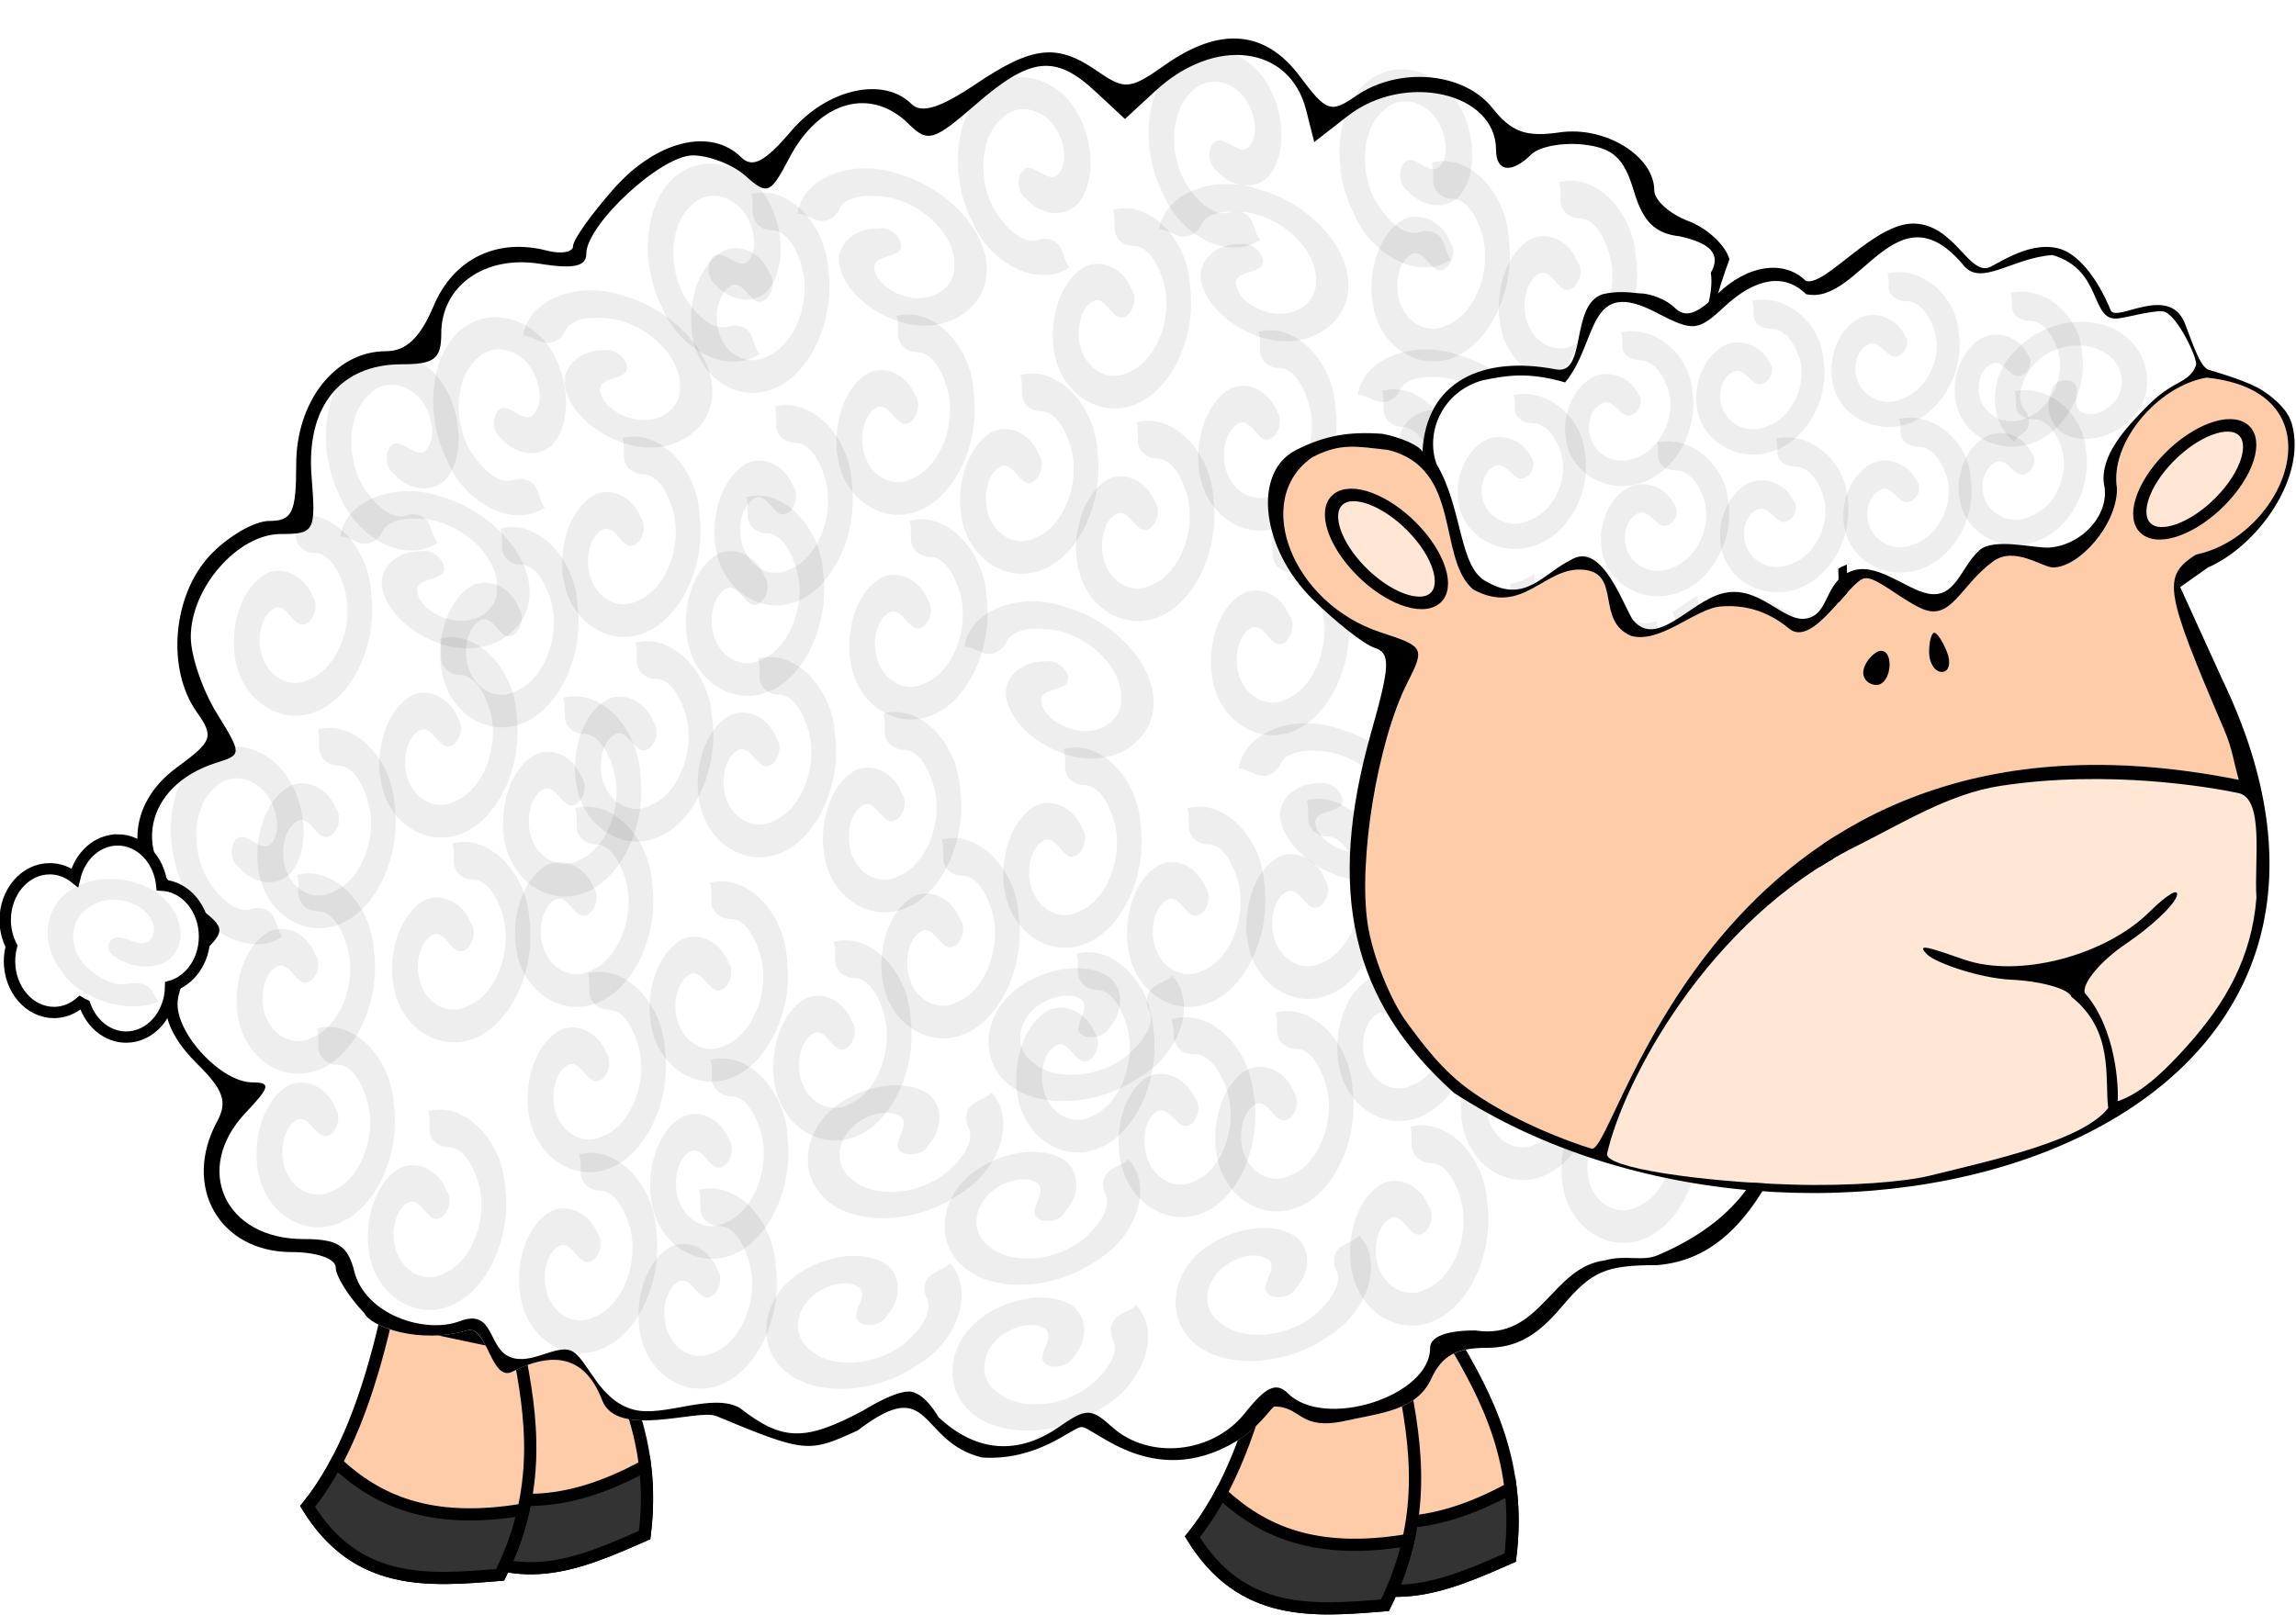 <?xml version="1.0" encoding="UTF-8"?>
<svg version="1.1" viewBox="0 0 475.69 334.64" xmlns="http://www.w3.org/2000/svg">
<defs>
<filter id="a" x="-.31" y="-.28" width="1.62" height="1.56" color-interpolation-filters="sRGB">
<feGaussianBlur stdDeviation="9.9"/>
</filter>
</defs>
<g transform="translate(-28.349 -232.65)">
<g transform="matrix(2.95 0 0 2.922 -252.55 -1281.3)">
<g transform="matrix(.922 -.082 .082 .922 87.816 46.246)" fill-rule="evenodd" stroke="#000" stroke-width=".931">
<path d="m53.181 620.58 10.188-0.375c2.429 5.055 4.503 10.287 2.998 17.309-5.145 1.76-10.29 3.564-15.435-1.499 1.846-4.048 2.397-9.392 2.249-15.435z" fill="#fca"/>
<path d="m52.212 632.23c-0.33 1.36-0.752 2.62-1.281 3.781 5.145 5.064 10.293 3.26 15.438 1.5 0.404-1.886 0.55-3.622 0.5-5.281-6.648 2.938-10.984 2.022-14.656 0z" fill="#333"/>
</g>
<g transform="matrix(.898 .227 -.227 .898 277.6 44.421)" fill-rule="evenodd" stroke="#000" stroke-width=".931">
<path d="m53.181 620.58 10.188-0.375c2.429 5.055 4.503 10.287 2.998 17.309-5.145 1.76-10.29 3.564-15.435-1.499 1.846-4.048 2.397-9.392 2.249-15.435z" fill="#fca"/>
<path d="m52.212 632.23c-0.33 1.36-0.752 2.62-1.281 3.781 5.145 5.064 10.293 3.26 15.438 1.5 0.404-1.886 0.55-3.622 0.5-5.281-6.648 2.938-10.984 2.022-14.656 0z" fill="#333"/>
</g>
<g transform="matrix(.922 -.082 .082 .922 27.027 44.648)" fill-rule="evenodd" stroke="#000" stroke-width=".931">
<path d="m53.181 620.58 10.188-0.375c2.429 5.055 4.503 10.287 2.998 17.309-5.145 1.76-10.29 3.564-15.435-1.499 1.846-4.048 2.397-9.392 2.249-15.435z" fill="#fca"/>
<path d="m52.212 632.23c-0.33 1.36-0.752 2.62-1.281 3.781 5.145 5.064 10.293 3.26 15.438 1.5 0.404-1.886 0.55-3.622 0.5-5.281-6.648 2.938-10.984 2.022-14.656 0z" fill="#333"/>
</g>
<g transform="matrix(.898 .227 -.227 .898 215.46 42.264)" fill-rule="evenodd" stroke="#000" stroke-width=".931">
<path d="m53.181 620.58 10.188-0.375c2.429 5.055 4.503 10.287 2.998 17.309-5.145 1.76-10.29 3.564-15.435-1.499 1.846-4.048 2.397-9.392 2.249-15.435z" fill="#fca"/>
<path d="m52.212 632.23c-0.33 1.36-0.752 2.62-1.281 3.781 5.145 5.064 10.293 3.26 15.438 1.5 0.404-1.886 0.55-3.622 0.5-5.281-6.648 2.938-10.984 2.022-14.656 0z" fill="#333"/>
</g>
<g transform="matrix(.926 0 0 .926 -75.066 -9.212)">
<g transform="translate(-133.28 -110.65)">
<path d="m411.24 683.08c0.853 0.074 1.651 0.363 2.406 0.844 0.756 0.48 1.47 1.176 2.125 2.062 1.003 1.357 1.582 2.047 2.156 2.25 0.287 0.101 0.575 0.071 0.906-0.062 0.331-0.134 0.711-0.354 1.188-0.688 0.81-0.567 1.735-0.983 2.688-1.219 0.952-0.236 1.92-0.303 2.875-0.219 0.955 0.084 1.871 0.328 2.688 0.719 0.817 0.391 1.554 0.939 2.094 1.625 0.732 0.931 1.351 1.497 2.125 1.781 0.774 0.285 1.684 0.282 2.969 0.094 0.861-0.126 1.76-0.093 2.594 0.094 0.834 0.187 1.599 0.516 2.281 0.938 0.682 0.422 1.252 0.952 1.656 1.531 0.404 0.579 0.656 1.216 0.656 1.875 0 0.377 0.279 0.823 0.75 1.25s1.13 0.822 1.844 1.094c0.714 0.272 1.406 0.75 1.969 1.281 0.563 0.531 0.985 1.122 1.125 1.656-0.369 1.023-0.894 2.534-1.094 3.781-0.1 0.623-0.138 1.196 0 1.594 0.138 0.397 0.432 0.61 0.938 0.594 0.406 0.423 0.865 0.553 1.344 0.531 0.479-0.021 0.981-0.18 1.469-0.344 0.488-0.164 0.974-0.309 1.406-0.312 0.432-4e-3 0.813 0.136 1.125 0.594 0.842 1.235 1.591 2.6 2.156 4.031 0.566 1.431 0.96 2.93 1.094 4.438 0.29 3.273 0.44 6.555 0.5 9.812 0.06 3.257 0.022 6.474-0.125 9.688-0.147 3.213-0.386 6.421-0.719 9.562s-0.754 6.239-1.25 9.281c-0.43 2.639-0.65 5.284-1 7.875-0.175 1.296-0.364 2.598-0.656 3.844-0.292 1.245-0.686 2.456-1.188 3.625-0.621 1.318-1.254 2.486-1.938 3.5-0.683 1.014-1.416 1.856-2.188 2.562-0.772 0.706-1.581 1.26-2.469 1.656-0.888 0.397-1.844 0.635-2.875 0.719-1.955 0-3.186 0.109-4.219 0.562-0.516 0.227-0.992 0.545-1.469 0.969-0.477 0.424-0.966 0.979-1.531 1.656-0.962 1.152-1.837 1.934-2.75 2.438-0.913 0.504-1.874 0.719-3 0.719-1.139 0-1.967 0.16-2.625 0.531-0.658 0.372-1.136 0.946-1.531 1.812-0.277 0.607-0.648 1.069-1.094 1.438-0.445 0.369-0.962 0.661-1.531 0.875-1.139 0.428-2.477 0.632-3.844 0.938-0.893 0.2-1.548 0.221-2.062 0.156-0.515-0.064-0.893-0.221-1.219-0.406-0.326-0.186-0.613-0.399-0.938-0.562s-0.675-0.282-1.188-0.281c-0.205 1.4e-4 -0.751 1.001-2.312 2.25-0.829 0.568-1.607 0.992-2.375 1.281-0.768 0.289-1.52 0.46-2.219 0.531-1.397 0.142-2.646-0.094-3.719-0.469-2.146-0.75-3.59-2.071-4.062-2.031-0.375 0.031-1.179 0.673-2.438 1.281-0.629 0.304-1.375 0.611-2.219 0.812-0.843 0.201-1.791 0.316-2.844 0.25-1.232-0.301-2.08-0.873-2.75-1.469-0.67-0.596-1.173-1.227-1.688-1.688-0.257-0.23-0.517-0.416-0.812-0.531s-0.616-0.147-1-0.094c-0.767 0.106-1.76 0.584-3.188 1.688-0.932 0.432-1.661 0.769-2.312 0.969-0.652 0.2-1.221 0.286-1.906 0.219-1.37-0.135-3.115-0.861-6.5-2.281-0.351-0.147-1.024-0.091-1.812 0-0.789 0.091-1.701 0.241-2.625 0.312-0.924 0.072-1.839 0.051-2.594-0.156-0.378-0.103-0.721-0.247-1-0.469s-0.483-0.503-0.625-0.875c-0.284-0.744-0.65-1.387-1.062-1.875-0.413-0.488-0.88-0.829-1.438-1.031-0.557-0.202-1.189-0.269-1.906-0.156-0.717 0.113-1.514 0.386-2.406 0.844-0.409 0.21-0.753 0.106-1.031-0.188-0.278-0.293-0.489-0.773-0.719-1.25s-0.484-0.941-0.75-1.281c-0.266-0.341-0.552-0.553-0.938-0.438-0.904 0.27-1.827 0.396-2.688 0.406-0.861 0.01-1.657-0.083-2.375-0.25-0.718-0.167-1.337-0.396-1.812-0.656s-0.804-0.572-0.938-0.844c-0.591-0.629-1.142-1.308-1.531-1.938-0.39-0.63-0.625-1.205-0.625-1.531 0-0.339-0.372-0.632-0.969-0.844s-1.419-0.344-2.375-0.344c-1.372 0-2.598-0.295-3.594-0.844-0.996-0.549-1.751-1.342-2.281-2.281-0.53-0.94-0.806-2.046-0.781-3.219 0.025-1.173 0.332-2.408 1-3.656 0.398-0.744 0.508-1.337 0.281-2-0.227-0.663-0.789-1.414-1.781-2.406-0.706-0.706-1.259-1.388-1.656-2.062-0.397-0.675-0.629-1.336-0.719-2-0.09-0.664-0.026-1.326 0.188-2 0.214-0.674 0.579-1.359 1.094-2.062 0.312-0.426 0.525-0.78 0.656-1.094 0.132-0.314 0.163-0.587 0.094-0.875-0.139-0.575-0.682-1.166-1.75-2.156-0.864-0.801-1.501-1.682-1.906-2.594-0.405-0.911-0.58-1.882-0.531-2.812 0.049-0.931 0.314-1.828 0.812-2.688 0.498-0.859 1.214-1.678 2.156-2.375 1.357-1.003 2.079-1.582 2.281-2.156 0.101-0.287 0.071-0.575-0.062-0.906-0.134-0.331-0.385-0.711-0.719-1.188-0.575-0.821-0.952-1.774-1.188-2.812s-0.311-2.149-0.219-3.25c0.092-1.101 0.344-2.209 0.75-3.219 0.406-1.01 0.949-1.924 1.656-2.688 0.674-0.728 1.528-1.395 2.344-1.875 0.816-0.48 1.593-0.781 2.156-0.781 0.437 0 0.789-0.039 1.062-0.156s0.478-0.315 0.625-0.625c0.293-0.62 0.375-1.685 0.375-3.531 0-1.215 0.191-2.365 0.531-3.406 0.34-1.041 0.826-1.97 1.438-2.75 0.612-0.78 1.34-1.41 2.156-1.844 0.816-0.433 1.704-0.688 2.656-0.688 0.766 0 1.446-0.252 2.031-0.812 0.586-0.56 1.083-1.434 1.594-2.656 0.377-0.903 0.889-1.668 1.469-2.312 0.58-0.645 1.226-1.165 1.969-1.531 0.743-0.366 1.572-0.587 2.438-0.656 0.866-0.069 1.769 0.033 2.719 0.281 0.546 0.143 1.047 0.158 1.406 0.094 0.36-0.064 0.594-0.229 0.594-0.469 0-0.479 1.387-2.462 3.094-4.406 0.804-0.916 1.656-1.643 2.531-2.219 0.875-0.575 1.765-0.974 2.625-1.188 0.86-0.213 1.709-0.264 2.469-0.094 0.76 0.17 1.457 0.551 2.031 1.125 0.215 0.215 0.416 0.338 0.656 0.375 0.24 0.037 0.517-0.031 0.812-0.188 0.592-0.312 1.32-1.008 2.312-2.188 0.682-0.811 1.464-1.486 2.281-2 0.817-0.514 1.663-0.872 2.5-1.062 0.837-0.191 1.663-0.221 2.406-0.062 0.743 0.158 1.404 0.498 1.938 1.031 0.188 0.188 0.407 0.308 0.688 0.344 0.281 0.036 0.64-4e-3 1.031-0.125 0.783-0.243 1.792-0.814 3.125-1.719 1.093-0.742 2.01-1.317 2.844-1.719 0.834-0.402 1.587-0.613 2.281-0.688 0.694-0.075 1.358 0.011 2.031 0.25 0.673 0.239 1.353 0.615 2.125 1.156 0.514 0.36 0.913 0.643 1.281 0.812 0.368 0.169 0.717 0.221 1.062 0.188 0.691-0.067 1.446-0.549 2.781-1.5 1.038-0.739 2.022-1.262 2.969-1.594 0.947-0.332 1.866-0.48 2.719-0.406z" fill="#fff" fill-rule="evenodd"/>
<path d="m391.67 791.76c-4.927-1.203-3.726-6.491-9.437-2.079-3.73 1.729-3.959 1.744-10.729-1.096-1.405-0.589-7.524 1.766-8.658-1.209s-3.241-4.024-6.812-2.191c-1.637 0.84-1.889-3.625-3.429-3.165-3.618 1.081-7.282-0.25-7.817-1.336-1.183-1.259-2.15-2.822-2.15-3.474 0-0.678-1.433-1.186-3.345-1.186-5.488 0-8.32-5.02-5.648-10.013 0.797-1.489 0.484-2.405-1.5-4.389-2.825-2.825-3.164-5.317-1.105-8.133 1.247-1.706 1.137-2.163-1-4.143-3.456-3.203-3.223-7.655 0.549-10.443 2.714-2.007 2.834-2.347 1.5-4.252-2.3-3.284-1.828-8.926 1.002-11.98 1.349-1.455 3.374-2.646 4.5-2.646 1.748 0 2.048-0.633 2.048-4.326 0-4.861 2.99-8.674 6.801-8.674 1.533 0 2.598-1.019 3.62-3.464 1.51-3.613 4.796-5.235 8.595-4.242 1.091 0.285 1.984 0.127 1.984-0.353s1.397-2.462 3.104-4.406c3.218-3.665 7.343-4.688 9.64-2.391 0.858 0.858 1.804 0.359 3.789-2 2.729-3.243 6.996-4.215 9.13-2.081 0.751 0.751 2.173 0.31 4.84-1.5 4.373-2.968 6.194-3.164 9.283-1.001 2.057 1.441 2.456 1.402 5.127-0.5 4.151-2.956 7.588-2.657 10.209 0.888 2.007 2.714 2.347 2.834 4.252 1.5 3.24-2.27 8.178-1.836 10.336 0.908 1.464 1.862 2.542 2.258 5.112 1.881 3.443-0.505 7.178 1.805 7.178 4.44 0 0.753 1.169 1.814 2.597 2.357 1.428 0.543 2.825 1.861 3.104 2.929-0.739 2.047-2.179 6.043-0.158 5.978 1.623 1.693 4.088-1.379 5.337 0.453 1.683 2.469 2.97 5.451 3.237 8.466 1.161 13.092 0.394 26.169-1.589 38.339-0.86 5.278-0.826 10.666-2.831 15.343-2.486 5.273-5.356 8.119-9.481 8.455-3.91 0-4.955 0.458-7.215 3.167-1.923 2.304-3.487 3.167-5.738 3.167-2.279 0-3.377 0.62-4.167 2.353-1.106 2.428-3.741 2.62-6.474 3.231-3.57 0.798-3.365-1.086-5.415-1.084-0.205 1.4e-4 -0.728 1.01-2.289 2.259-6.633 4.541-11.427-0.77-12.372-0.691-0.75 0.063-3.303 2.599-7.515 2.334zm55.258-90.744c0.825-1.442-0.078-2.287-2.346-2.788-1.9-0.221-2.799-1.121-3.5-3.5-0.738-2.505-1.569-3.274-3.815-3.53-1.579-0.18-3.357 0.157-3.95 0.75-1.5 1.5-2.678 1.345-2.678-0.35 0-4.398-6.93-5.987-11.259-2.582l-2.529 1.989-0.618-2.461c-1.242-4.949-6.91-5.668-11.436-1.451l-2.302 2.145-2.242-2.106c-3.042-2.858-4.919-2.655-9.061 0.982-3.214 2.822-3.655 2.951-5.106 1.5-2.882-2.882-6.794-1.75-9.055 2.622-1.422 2.751-1.664 2.852-3.292 1.379-0.966-0.874-2.778-1.59-4.027-1.59-2.405 0-8.072 5.295-8.072 7.543 0 0.965-0.97 1.174-3.523 0.76-4.175-0.677-7.477 1.687-7.477 5.352 0 1.939-0.52 2.345-3 2.345-4.667 0-7.26 3.26-6.836 8.593 0.334 4.202 0.226 4.407-2.334 4.407-3.259 0-6.831 4.127-6.826 7.885 2e-3 1.438 0.881 4.054 1.953 5.813 1.932 3.168 1.932 3.203 2e-3 3.816-5.525 1.754-6.595 7.218-2.067 10.565 2.837 2.097 2.856 2.174 1 4.03-1.04 1.04-1.892 2.792-1.892 3.892 0 2.432 3.375 6 5.674 6 1.422 0 1.346 0.349-0.5 2.314-4.044 4.304-1.614 9.686 4.372 9.686 2.608 0 3.357 0.48 3.857 2.471 0.834 3.324 5.361 4.824 8.003 3.819s2.091 2.034 3.803 2.742c1.679 0.695 3.662-1.154 4.818-0.383 1.156 0.771 1.975 3.727 4.569 4.417 2.295 0.61 5.932-1.334 8.048-0.131 3.24 2.549 4.922 2.583 9.371 0.193 0 0 2.561-1.646 3.661-1.43 1.1 0.217 2.026 1.93 2.026 1.93 2.723 2.594 5.901 3.038 9.136 0.772 2.093-1.466 2.431-1.466 4.051 0 2.812 2.545 7.625 2.032 10.066-1.072 1.606-2.041 2.377-2.395 3.273-1.5 2.788 2.788 10.771 0.206 10.771-3.484 0-0.865 1.223-1.345 3.429-1.345 4.973 0.784 5.751-4.853 9.836-5.367 1.541-0.453 2.814 0.119 4.019-0.402 11.023-4.771 8.994-13.37 10.902-21.972 3.918-17.663 4.368-48.315-2.661-47.103-7.851 1.354-3.717-2.841-4.234-6.166z"/>
</g>
<path transform="matrix(.055 -.125 .166 .072 139 529.8)" d="m2.484 799.24c19.981-4.252 41.295 12.17 42.694 32.459 3.646 21.754-11.03 45.452-32.759 50.553-14.903 3.792-32.747-2.255-40.129-16.257-7.62-15.051-1.017-36.228 14.906-42.817 9.365-3.271 20.941 0.858 25.592 9.749 4.719 4.854-1.827 14.207-8.001 11.392-4.423-2.046-7.938-8.586-13.535-6.309-8.109 3.588-9.818 14.832-5.577 21.985 4.846 8.347 16.13 11.7 24.958 8.132 16.433-4.665 26.561-25.328 18.707-40.866-2.64-6.05-7.736-12.276-14.772-12.723-4.829 0.227-11.307-2.226-11.26-7.906-0.118-2.467 0.358-5.102-0.825-7.391z" fill-rule="evenodd" filter="url(#a)" opacity=".261"/>
<path transform="matrix(.137 0 0 .181 269.74 457.16)" d="m2.484 799.24c19.981-4.252 41.295 12.17 42.694 32.459 3.646 21.754-11.03 45.452-32.759 50.553-14.903 3.792-32.747-2.255-40.129-16.257-7.62-15.051-1.017-36.228 14.906-42.817 9.365-3.271 20.941 0.858 25.592 9.749 4.719 4.854-1.827 14.207-8.001 11.392-4.423-2.046-7.938-8.586-13.535-6.309-8.109 3.588-9.818 14.832-5.577 21.985 4.846 8.347 16.13 11.7 24.958 8.132 16.433-4.665 26.561-25.328 18.707-40.866-2.64-6.05-7.736-12.276-14.772-12.723-4.829 0.227-11.307-2.226-11.26-7.906-0.118-2.467 0.358-5.102-0.825-7.391z" fill-rule="evenodd" filter="url(#a)" opacity=".261"/>
<path transform="matrix(.137 0 0 .181 288.37 454.75)" d="m2.484 799.24c19.981-4.252 41.295 12.17 42.694 32.459 3.646 21.754-11.03 45.452-32.759 50.553-14.903 3.792-32.747-2.255-40.129-16.257-7.62-15.051-1.017-36.228 14.906-42.817 9.365-3.271 20.941 0.858 25.592 9.749 4.719 4.854-1.827 14.207-8.001 11.392-4.423-2.046-7.938-8.586-13.535-6.309-8.109 3.588-9.818 14.832-5.577 21.985 4.846 8.347 16.13 11.7 24.958 8.132 16.433-4.665 26.561-25.328 18.707-40.866-2.64-6.05-7.736-12.276-14.772-12.723-4.829 0.227-11.307-2.226-11.26-7.906-0.118-2.467 0.358-5.102-0.825-7.391z" fill-rule="evenodd" filter="url(#a)" opacity=".261"/>
<path transform="matrix(.137 0 0 .181 267.97 440.88)" d="m2.484 799.24c19.981-4.252 41.295 12.17 42.694 32.459 3.646 21.754-11.03 45.452-32.759 50.553-14.903 3.792-32.747-2.255-40.129-16.257-7.62-15.051-1.017-36.228 14.906-42.817 9.365-3.271 20.941 0.858 25.592 9.749 4.719 4.854-1.827 14.207-8.001 11.392-4.423-2.046-7.938-8.586-13.535-6.309-8.109 3.588-9.818 14.832-5.577 21.985 4.846 8.347 16.13 11.7 24.958 8.132 16.433-4.665 26.561-25.328 18.707-40.866-2.64-6.05-7.736-12.276-14.772-12.723-4.829 0.227-11.307-2.226-11.26-7.906-0.118-2.467 0.358-5.102-0.825-7.391z" fill-rule="evenodd" filter="url(#a)" opacity=".261"/>
<path transform="matrix(.137 0 0 .181 292.14 437.27)" d="m2.484 799.24c19.981-4.252 41.295 12.17 42.694 32.459 3.646 21.754-11.03 45.452-32.759 50.553-14.903 3.792-32.747-2.255-40.129-16.257-7.62-15.051-1.017-36.228 14.906-42.817 9.365-3.271 20.941 0.858 25.592 9.749 4.719 4.854-1.827 14.207-8.001 11.392-4.423-2.046-7.938-8.586-13.535-6.309-8.109 3.588-9.818 14.832-5.577 21.985 4.846 8.347 16.13 11.7 24.958 8.132 16.433-4.665 26.561-25.328 18.707-40.866-2.64-6.05-7.736-12.276-14.772-12.723-4.829 0.227-11.307-2.226-11.26-7.906-0.118-2.467 0.358-5.102-0.825-7.391z" fill-rule="evenodd" filter="url(#a)" opacity=".261"/>
<path transform="matrix(.137 0 0 .181 279.96 465.9)" d="m2.484 799.24c19.981-4.252 41.295 12.17 42.694 32.459 3.646 21.754-11.03 45.452-32.759 50.553-14.903 3.792-32.747-2.255-40.129-16.257-7.62-15.051-1.017-36.228 14.906-42.817 9.365-3.271 20.941 0.858 25.592 9.749 4.719 4.854-1.827 14.207-8.001 11.392-4.423-2.046-7.938-8.586-13.535-6.309-8.109 3.588-9.818 14.832-5.577 21.985 4.846 8.347 16.13 11.7 24.958 8.132 16.433-4.665 26.561-25.328 18.707-40.866-2.64-6.05-7.736-12.276-14.772-12.723-4.829 0.227-11.307-2.226-11.26-7.906-0.118-2.467 0.358-5.102-0.825-7.391z" fill-rule="evenodd" filter="url(#a)" opacity=".261"/>
<path transform="matrix(.137 0 0 .181 279 450.23)" d="m2.484 799.24c19.981-4.252 41.295 12.17 42.694 32.459 3.646 21.754-11.03 45.452-32.759 50.553-14.903 3.792-32.747-2.255-40.129-16.257-7.62-15.051-1.017-36.228 14.906-42.817 9.365-3.271 20.941 0.858 25.592 9.749 4.719 4.854-1.827 14.207-8.001 11.392-4.423-2.046-7.938-8.586-13.535-6.309-8.109 3.588-9.818 14.832-5.577 21.985 4.846 8.347 16.13 11.7 24.958 8.132 16.433-4.665 26.561-25.328 18.707-40.866-2.64-6.05-7.736-12.276-14.772-12.723-4.829 0.227-11.307-2.226-11.26-7.906-0.118-2.467 0.358-5.102-0.825-7.391z" fill-rule="evenodd" filter="url(#a)" opacity=".261"/>
<path transform="matrix(.055 -.125 .166 .072 111.57 528.6)" d="m2.484 799.24c19.981-4.252 41.295 12.17 42.694 32.459 3.646 21.754-11.03 45.452-32.759 50.553-14.903 3.792-32.747-2.255-40.129-16.257-7.62-15.051-1.017-36.228 14.906-42.817 9.365-3.271 20.941 0.858 25.592 9.749 4.719 4.854-1.827 14.207-8.001 11.392-4.423-2.046-7.938-8.586-13.535-6.309-8.109 3.588-9.818 14.832-5.577 21.985 4.846 8.347 16.13 11.7 24.958 8.132 16.433-4.665 26.561-25.328 18.707-40.866-2.64-6.05-7.736-12.276-14.772-12.723-4.829 0.227-11.307-2.226-11.26-7.906-0.118-2.467 0.358-5.102-0.825-7.391z" fill-rule="evenodd" filter="url(#a)" opacity=".261"/>
<path transform="matrix(.137 0 0 .181 242.31 455.96)" d="m2.484 799.24c19.981-4.252 41.295 12.17 42.694 32.459 3.646 21.754-11.03 45.452-32.759 50.553-14.903 3.792-32.747-2.255-40.129-16.257-7.62-15.051-1.017-36.228 14.906-42.817 9.365-3.271 20.941 0.858 25.592 9.749 4.719 4.854-1.827 14.207-8.001 11.392-4.423-2.046-7.938-8.586-13.535-6.309-8.109 3.588-9.818 14.832-5.577 21.985 4.846 8.347 16.13 11.7 24.958 8.132 16.433-4.665 26.561-25.328 18.707-40.866-2.64-6.05-7.736-12.276-14.772-12.723-4.829 0.227-11.307-2.226-11.26-7.906-0.118-2.467 0.358-5.102-0.825-7.391z" fill-rule="evenodd" filter="url(#a)" opacity=".261"/>
<path transform="matrix(.137 0 0 .181 260.94 453.54)" d="m2.484 799.24c19.981-4.252 41.295 12.17 42.694 32.459 3.646 21.754-11.03 45.452-32.759 50.553-14.903 3.792-32.747-2.255-40.129-16.257-7.62-15.051-1.017-36.228 14.906-42.817 9.365-3.271 20.941 0.858 25.592 9.749 4.719 4.854-1.827 14.207-8.001 11.392-4.423-2.046-7.938-8.586-13.535-6.309-8.109 3.588-9.818 14.832-5.577 21.985 4.846 8.347 16.13 11.7 24.958 8.132 16.433-4.665 26.561-25.328 18.707-40.866-2.64-6.05-7.736-12.276-14.772-12.723-4.829 0.227-11.307-2.226-11.26-7.906-0.118-2.467 0.358-5.102-0.825-7.391z" fill-rule="evenodd" filter="url(#a)" opacity=".261"/>
<path transform="matrix(.137 0 0 .181 240.53 439.68)" d="m2.484 799.24c19.981-4.252 41.295 12.17 42.694 32.459 3.646 21.754-11.03 45.452-32.759 50.553-14.903 3.792-32.747-2.255-40.129-16.257-7.62-15.051-1.017-36.228 14.906-42.817 9.365-3.271 20.941 0.858 25.592 9.749 4.719 4.854-1.827 14.207-8.001 11.392-4.423-2.046-7.938-8.586-13.535-6.309-8.109 3.588-9.818 14.832-5.577 21.985 4.846 8.347 16.13 11.7 24.958 8.132 16.433-4.665 26.561-25.328 18.707-40.866-2.64-6.05-7.736-12.276-14.772-12.723-4.829 0.227-11.307-2.226-11.26-7.906-0.118-2.467 0.358-5.102-0.825-7.391z" fill-rule="evenodd" filter="url(#a)" opacity=".261"/>
<path transform="matrix(.137 0 0 .181 252.53 464.7)" d="m2.484 799.24c19.981-4.252 41.295 12.17 42.694 32.459 3.646 21.754-11.03 45.452-32.759 50.553-14.903 3.792-32.747-2.255-40.129-16.257-7.62-15.051-1.017-36.228 14.906-42.817 9.365-3.271 20.941 0.858 25.592 9.749 4.719 4.854-1.827 14.207-8.001 11.392-4.423-2.046-7.938-8.586-13.535-6.309-8.109 3.588-9.818 14.832-5.577 21.985 4.846 8.347 16.13 11.7 24.958 8.132 16.433-4.665 26.561-25.328 18.707-40.866-2.64-6.05-7.736-12.276-14.772-12.723-4.829 0.227-11.307-2.226-11.26-7.906-0.118-2.467 0.358-5.102-0.825-7.391z" fill-rule="evenodd" filter="url(#a)" opacity=".261"/>
<path transform="matrix(.137 0 0 .181 251.56 449.02)" d="m2.484 799.24c19.981-4.252 41.295 12.17 42.694 32.459 3.646 21.754-11.03 45.452-32.759 50.553-14.903 3.792-32.747-2.255-40.129-16.257-7.62-15.051-1.017-36.228 14.906-42.817 9.365-3.271 20.941 0.858 25.592 9.749 4.719 4.854-1.827 14.207-8.001 11.392-4.423-2.046-7.938-8.586-13.535-6.309-8.109 3.588-9.818 14.832-5.577 21.985 4.846 8.347 16.13 11.7 24.958 8.132 16.433-4.665 26.561-25.328 18.707-40.866-2.64-6.05-7.736-12.276-14.772-12.723-4.829 0.227-11.307-2.226-11.26-7.906-0.118-2.467 0.358-5.102-0.825-7.391z" fill-rule="evenodd" filter="url(#a)" opacity=".261"/>
<path transform="matrix(.055 -.125 .166 .072 124.23 561.76)" d="m2.484 799.24c19.981-4.252 41.295 12.17 42.694 32.459 3.646 21.754-11.03 45.452-32.759 50.553-14.903 3.792-32.747-2.255-40.129-16.257-7.62-15.051-1.017-36.228 14.906-42.817 9.365-3.271 20.941 0.858 25.592 9.749 4.719 4.854-1.827 14.207-8.001 11.392-4.423-2.046-7.938-8.586-13.535-6.309-8.109 3.588-9.818 14.832-5.577 21.985 4.846 8.347 16.13 11.7 24.958 8.132 16.433-4.665 26.561-25.328 18.707-40.866-2.64-6.05-7.736-12.276-14.772-12.723-4.829 0.227-11.307-2.226-11.26-7.906-0.118-2.467 0.358-5.102-0.825-7.391z" fill-rule="evenodd" filter="url(#a)" opacity=".261"/>
<path transform="matrix(.137 0 0 .181 254.97 489.12)" d="m2.484 799.24c19.981-4.252 41.295 12.17 42.694 32.459 3.646 21.754-11.03 45.452-32.759 50.553-14.903 3.792-32.747-2.255-40.129-16.257-7.62-15.051-1.017-36.228 14.906-42.817 9.365-3.271 20.941 0.858 25.592 9.749 4.719 4.854-1.827 14.207-8.001 11.392-4.423-2.046-7.938-8.586-13.535-6.309-8.109 3.588-9.818 14.832-5.577 21.985 4.846 8.347 16.13 11.7 24.958 8.132 16.433-4.665 26.561-25.328 18.707-40.866-2.64-6.05-7.736-12.276-14.772-12.723-4.829 0.227-11.307-2.226-11.26-7.906-0.118-2.467 0.358-5.102-0.825-7.391z" fill-rule="evenodd" filter="url(#a)" opacity=".261"/>
<path transform="matrix(.137 0 0 .181 273.6 486.71)" d="m2.484 799.24c19.981-4.252 41.295 12.17 42.694 32.459 3.646 21.754-11.03 45.452-32.759 50.553-14.903 3.792-32.747-2.255-40.129-16.257-7.62-15.051-1.017-36.228 14.906-42.817 9.365-3.271 20.941 0.858 25.592 9.749 4.719 4.854-1.827 14.207-8.001 11.392-4.423-2.046-7.938-8.586-13.535-6.309-8.109 3.588-9.818 14.832-5.577 21.985 4.846 8.347 16.13 11.7 24.958 8.132 16.433-4.665 26.561-25.328 18.707-40.866-2.64-6.05-7.736-12.276-14.772-12.723-4.829 0.227-11.307-2.226-11.26-7.906-0.118-2.467 0.358-5.102-0.825-7.391z" fill-rule="evenodd" filter="url(#a)" opacity=".261"/>
<path transform="matrix(-.129 .045 -.059 -.171 341.42 725.91)" d="m2.484 799.24c19.981-4.252 41.295 12.17 42.694 32.459 3.646 21.754-11.03 45.452-32.759 50.553-14.903 3.792-32.747-2.255-40.129-16.257-7.62-15.051-1.017-36.228 14.906-42.817 9.365-3.271 20.941 0.858 25.592 9.749 4.719 4.854-1.827 14.207-8.001 11.392-4.423-2.046-7.938-8.586-13.535-6.309-8.109 3.588-9.818 14.832-5.577 21.985 4.846 8.347 16.13 11.7 24.958 8.132 16.433-4.665 26.561-25.328 18.707-40.866-2.64-6.05-7.736-12.276-14.772-12.723-4.829 0.227-11.307-2.226-11.26-7.906-0.118-2.467 0.358-5.102-0.825-7.391z" fill-rule="evenodd" filter="url(#a)" opacity=".261"/>
<path transform="matrix(.137 0 0 .181 265.19 497.86)" d="m2.484 799.24c19.981-4.252 41.295 12.17 42.694 32.459 3.646 21.754-11.03 45.452-32.759 50.553-14.903 3.792-32.747-2.255-40.129-16.257-7.62-15.051-1.017-36.228 14.906-42.817 9.365-3.271 20.941 0.858 25.592 9.749 4.719 4.854-1.827 14.207-8.001 11.392-4.423-2.046-7.938-8.586-13.535-6.309-8.109 3.588-9.818 14.832-5.577 21.985 4.846 8.347 16.13 11.7 24.958 8.132 16.433-4.665 26.561-25.328 18.707-40.866-2.64-6.05-7.736-12.276-14.772-12.723-4.829 0.227-11.307-2.226-11.26-7.906-0.118-2.467 0.358-5.102-0.825-7.391z" fill-rule="evenodd" filter="url(#a)" opacity=".261"/>
<path transform="matrix(.137 0 0 .181 264.22 482.18)" d="m2.484 799.24c19.981-4.252 41.295 12.17 42.694 32.459 3.646 21.754-11.03 45.452-32.759 50.553-14.903 3.792-32.747-2.255-40.129-16.257-7.62-15.051-1.017-36.228 14.906-42.817 9.365-3.271 20.941 0.858 25.592 9.749 4.719 4.854-1.827 14.207-8.001 11.392-4.423-2.046-7.938-8.586-13.535-6.309-8.109 3.588-9.818 14.832-5.577 21.985 4.846 8.347 16.13 11.7 24.958 8.132 16.433-4.665 26.561-25.328 18.707-40.866-2.64-6.05-7.736-12.276-14.772-12.723-4.829 0.227-11.307-2.226-11.26-7.906-0.118-2.467 0.358-5.102-0.825-7.391z" fill-rule="evenodd" filter="url(#a)" opacity=".261"/>
<path transform="matrix(.055 -.125 .166 .072 154.07 542.47)" d="m2.484 799.24c19.981-4.252 41.295 12.17 42.694 32.459 3.646 21.754-11.03 45.452-32.759 50.553-14.903 3.792-32.747-2.255-40.129-16.257-7.62-15.051-1.017-36.228 14.906-42.817 9.365-3.271 20.941 0.858 25.592 9.749 4.719 4.854-1.827 14.207-8.001 11.392-4.423-2.046-7.938-8.586-13.535-6.309-8.109 3.588-9.818 14.832-5.577 21.985 4.846 8.347 16.13 11.7 24.958 8.132 16.433-4.665 26.561-25.328 18.707-40.866-2.64-6.05-7.736-12.276-14.772-12.723-4.829 0.227-11.307-2.226-11.26-7.906-0.118-2.467 0.358-5.102-0.825-7.391z" fill-rule="evenodd" filter="url(#a)" opacity=".261"/>
<path transform="matrix(.137 0 0 .181 312.85 477.36)" d="m2.484 799.24c19.981-4.252 41.295 12.17 42.694 32.459 3.646 21.754-11.03 45.452-32.759 50.553-14.903 3.792-32.747-2.255-40.129-16.257-7.62-15.051-1.017-36.228 14.906-42.817 9.365-3.271 20.941 0.858 25.592 9.749 4.719 4.854-1.827 14.207-8.001 11.392-4.423-2.046-7.938-8.586-13.535-6.309-8.109 3.588-9.818 14.832-5.577 21.985 4.846 8.347 16.13 11.7 24.958 8.132 16.433-4.665 26.561-25.328 18.707-40.866-2.64-6.05-7.736-12.276-14.772-12.723-4.829 0.227-11.307-2.226-11.26-7.906-0.118-2.467 0.358-5.102-0.825-7.391z" fill-rule="evenodd" filter="url(#a)" opacity=".261"/>
<path transform="matrix(.137 0 0 .181 303.45 467.41)" d="m2.484 799.24c19.981-4.252 41.295 12.17 42.694 32.459 3.646 21.754-11.03 45.452-32.759 50.553-14.903 3.792-32.747-2.255-40.129-16.257-7.62-15.051-1.017-36.228 14.906-42.817 9.365-3.271 20.941 0.858 25.592 9.749 4.719 4.854-1.827 14.207-8.001 11.392-4.423-2.046-7.938-8.586-13.535-6.309-8.109 3.588-9.818 14.832-5.577 21.985 4.846 8.347 16.13 11.7 24.958 8.132 16.433-4.665 26.561-25.328 18.707-40.866-2.64-6.05-7.736-12.276-14.772-12.723-4.829 0.227-11.307-2.226-11.26-7.906-0.118-2.467 0.358-5.102-0.825-7.391z" fill-rule="evenodd" filter="url(#a)" opacity=".261"/>
<path transform="matrix(.137 0 0 .181 310.17 493.34)" d="m2.484 799.24c19.981-4.252 41.295 12.17 42.694 32.459 3.646 21.754-11.03 45.452-32.759 50.553-14.903 3.792-32.747-2.255-40.129-16.257-7.62-15.051-1.017-36.228 14.906-42.817 9.365-3.271 20.941 0.858 25.592 9.749 4.719 4.854-1.827 14.207-8.001 11.392-4.423-2.046-7.938-8.586-13.535-6.309-8.109 3.588-9.818 14.832-5.577 21.985 4.846 8.347 16.13 11.7 24.958 8.132 16.433-4.665 26.561-25.328 18.707-40.866-2.64-6.05-7.736-12.276-14.772-12.723-4.829 0.227-11.307-2.226-11.26-7.906-0.118-2.467 0.358-5.102-0.825-7.391z" fill-rule="evenodd" filter="url(#a)" opacity=".261"/>
<path transform="matrix(.137 0 0 .181 307.22 449.93)" d="m2.484 799.24c19.981-4.252 41.295 12.17 42.694 32.459 3.646 21.754-11.03 45.452-32.759 50.553-14.903 3.792-32.747-2.255-40.129-16.257-7.62-15.051-1.017-36.228 14.906-42.817 9.365-3.271 20.941 0.858 25.592 9.749 4.719 4.854-1.827 14.207-8.001 11.392-4.423-2.046-7.938-8.586-13.535-6.309-8.109 3.588-9.818 14.832-5.577 21.985 4.846 8.347 16.13 11.7 24.958 8.132 16.433-4.665 26.561-25.328 18.707-40.866-2.64-6.05-7.736-12.276-14.772-12.723-4.829 0.227-11.307-2.226-11.26-7.906-0.118-2.467 0.358-5.102-0.825-7.391z" fill-rule="evenodd" filter="url(#a)" opacity=".261"/>
<path transform="matrix(.137 0 0 .181 295.04 478.57)" d="m2.484 799.24c19.981-4.252 41.295 12.17 42.694 32.459 3.646 21.754-11.03 45.452-32.759 50.553-14.903 3.792-32.747-2.255-40.129-16.257-7.62-15.051-1.017-36.228 14.906-42.817 9.365-3.271 20.941 0.858 25.592 9.749 4.719 4.854-1.827 14.207-8.001 11.392-4.423-2.046-7.938-8.586-13.535-6.309-8.109 3.588-9.818 14.832-5.577 21.985 4.846 8.347 16.13 11.7 24.958 8.132 16.433-4.665 26.561-25.328 18.707-40.866-2.64-6.05-7.736-12.276-14.772-12.723-4.829 0.227-11.307-2.226-11.26-7.906-0.118-2.467 0.358-5.102-0.825-7.391z" fill-rule="evenodd" filter="url(#a)" opacity=".261"/>
<path transform="matrix(.137 0 0 .181 294.07 462.89)" d="m2.484 799.24c19.981-4.252 41.295 12.17 42.694 32.459 3.646 21.754-11.03 45.452-32.759 50.553-14.903 3.792-32.747-2.255-40.129-16.257-7.62-15.051-1.017-36.228 14.906-42.817 9.365-3.271 20.941 0.858 25.592 9.749 4.719 4.854-1.827 14.207-8.001 11.392-4.423-2.046-7.938-8.586-13.535-6.309-8.109 3.588-9.818 14.832-5.577 21.985 4.846 8.347 16.13 11.7 24.958 8.132 16.433-4.665 26.561-25.328 18.707-40.866-2.64-6.05-7.736-12.276-14.772-12.723-4.829 0.227-11.307-2.226-11.26-7.906-0.118-2.467 0.358-5.102-0.825-7.391z" fill-rule="evenodd" filter="url(#a)" opacity=".261"/>
<path transform="matrix(.055 -.125 .166 .072 145.03 571.1)" d="m2.484 799.24c19.981-4.252 41.295 12.17 42.694 32.459 3.646 21.754-11.03 45.452-32.759 50.553-14.903 3.792-32.747-2.255-40.129-16.257-7.62-15.051-1.017-36.228 14.906-42.817 9.365-3.271 20.941 0.858 25.592 9.749 4.719 4.854-1.827 14.207-8.001 11.392-4.423-2.046-7.938-8.586-13.535-6.309-8.109 3.588-9.818 14.832-5.577 21.985 4.846 8.347 16.13 11.7 24.958 8.132 16.433-4.665 26.561-25.328 18.707-40.866-2.64-6.05-7.736-12.276-14.772-12.723-4.829 0.227-11.307-2.226-11.26-7.906-0.118-2.467 0.358-5.102-0.825-7.391z" fill-rule="evenodd" filter="url(#a)" opacity=".261"/>
<path transform="matrix(.137 0 0 .181 280.29 502.38)" d="m2.484 799.24c19.981-4.252 41.295 12.17 42.694 32.459 3.646 21.754-11.03 45.452-32.759 50.553-14.903 3.792-32.747-2.255-40.129-16.257-7.62-15.051-1.017-36.228 14.906-42.817 9.365-3.271 20.941 0.858 25.592 9.749 4.719 4.854-1.827 14.207-8.001 11.392-4.423-2.046-7.938-8.586-13.535-6.309-8.109 3.588-9.818 14.832-5.577 21.985 4.846 8.347 16.13 11.7 24.958 8.132 16.433-4.665 26.561-25.328 18.707-40.866-2.64-6.05-7.736-12.276-14.772-12.723-4.829 0.227-11.307-2.226-11.26-7.906-0.118-2.467 0.358-5.102-0.825-7.391z" fill-rule="evenodd" filter="url(#a)" opacity=".261"/>
<path transform="matrix(.137 0 0 .181 298.92 499.97)" d="m2.484 799.24c19.981-4.252 41.295 12.17 42.694 32.459 3.646 21.754-11.03 45.452-32.759 50.553-14.903 3.792-32.747-2.255-40.129-16.257-7.62-15.051-1.017-36.228 14.906-42.817 9.365-3.271 20.941 0.858 25.592 9.749 4.719 4.854-1.827 14.207-8.001 11.392-4.423-2.046-7.938-8.586-13.535-6.309-8.109 3.588-9.818 14.832-5.577 21.985 4.846 8.347 16.13 11.7 24.958 8.132 16.433-4.665 26.561-25.328 18.707-40.866-2.64-6.05-7.736-12.276-14.772-12.723-4.829 0.227-11.307-2.226-11.26-7.906-0.118-2.467 0.358-5.102-0.825-7.391z" fill-rule="evenodd" filter="url(#a)" opacity=".261"/>
<path transform="matrix(.137 0 0 .181 282.65 486.1)" d="m2.484 799.24c19.981-4.252 41.295 12.17 42.694 32.459 3.646 21.754-11.03 45.452-32.759 50.553-14.903 3.792-32.747-2.255-40.129-16.257-7.62-15.051-1.017-36.228 14.906-42.817 9.365-3.271 20.941 0.858 25.592 9.749 4.719 4.854-1.827 14.207-8.001 11.392-4.423-2.046-7.938-8.586-13.535-6.309-8.109 3.588-9.818 14.832-5.577 21.985 4.846 8.347 16.13 11.7 24.958 8.132 16.433-4.665 26.561-25.328 18.707-40.866-2.64-6.05-7.736-12.276-14.772-12.723-4.829 0.227-11.307-2.226-11.26-7.906-0.118-2.467 0.358-5.102-0.825-7.391z" fill-rule="evenodd" filter="url(#a)" opacity=".261"/>
<path transform="matrix(.137 0 0 .181 302.7 482.48)" d="m2.484 799.24c19.981-4.252 41.295 12.17 42.694 32.459 3.646 21.754-11.03 45.452-32.759 50.553-14.903 3.792-32.747-2.255-40.129-16.257-7.62-15.051-1.017-36.228 14.906-42.817 9.365-3.271 20.941 0.858 25.592 9.749 4.719 4.854-1.827 14.207-8.001 11.392-4.423-2.046-7.938-8.586-13.535-6.309-8.109 3.588-9.818 14.832-5.577 21.985 4.846 8.347 16.13 11.7 24.958 8.132 16.433-4.665 26.561-25.328 18.707-40.866-2.64-6.05-7.736-12.276-14.772-12.723-4.829 0.227-11.307-2.226-11.26-7.906-0.118-2.467 0.358-5.102-0.825-7.391z" fill-rule="evenodd" filter="url(#a)" opacity=".261"/>
<path transform="matrix(.137 0 0 .181 290.51 511.12)" d="m2.484 799.24c19.981-4.252 41.295 12.17 42.694 32.459 3.646 21.754-11.03 45.452-32.759 50.553-14.903 3.792-32.747-2.255-40.129-16.257-7.62-15.051-1.017-36.228 14.906-42.817 9.365-3.271 20.941 0.858 25.592 9.749 4.719 4.854-1.827 14.207-8.001 11.392-4.423-2.046-7.938-8.586-13.535-6.309-8.109 3.588-9.818 14.832-5.577 21.985 4.846 8.347 16.13 11.7 24.958 8.132 16.433-4.665 26.561-25.328 18.707-40.866-2.64-6.05-7.736-12.276-14.772-12.723-4.829 0.227-11.307-2.226-11.26-7.906-0.118-2.467 0.358-5.102-0.825-7.391z" fill-rule="evenodd" filter="url(#a)" opacity=".261"/>
<path transform="matrix(.137 0 0 .181 289.55 495.45)" d="m2.484 799.24c19.981-4.252 41.295 12.17 42.694 32.459 3.646 21.754-11.03 45.452-32.759 50.553-14.903 3.792-32.747-2.255-40.129-16.257-7.62-15.051-1.017-36.228 14.906-42.817 9.365-3.271 20.941 0.858 25.592 9.749 4.719 4.854-1.827 14.207-8.001 11.392-4.423-2.046-7.938-8.586-13.535-6.309-8.109 3.588-9.818 14.832-5.577 21.985 4.846 8.347 16.13 11.7 24.958 8.132 16.433-4.665 26.561-25.328 18.707-40.866-2.64-6.05-7.736-12.276-14.772-12.723-4.829 0.227-11.307-2.226-11.26-7.906-0.118-2.467 0.358-5.102-0.825-7.391z" fill-rule="evenodd" filter="url(#a)" opacity=".261"/>
<path transform="matrix(.055 -.125 .166 .072 90.764 537.94)" d="m2.484 799.24c19.981-4.252 41.295 12.17 42.694 32.459 3.646 21.754-11.03 45.452-32.759 50.553-14.903 3.792-32.747-2.255-40.129-16.257-7.62-15.051-1.017-36.228 14.906-42.817 9.365-3.271 20.941 0.858 25.592 9.749 4.719 4.854-1.827 14.207-8.001 11.392-4.423-2.046-7.938-8.586-13.535-6.309-8.109 3.588-9.818 14.832-5.577 21.985 4.846 8.347 16.13 11.7 24.958 8.132 16.433-4.665 26.561-25.328 18.707-40.866-2.64-6.05-7.736-12.276-14.772-12.723-4.829 0.227-11.307-2.226-11.26-7.906-0.118-2.467 0.358-5.102-0.825-7.391z" fill-rule="evenodd" filter="url(#a)" opacity=".261"/>
<path transform="matrix(.137 0 0 .181 221.51 465.3)" d="m2.484 799.24c19.981-4.252 41.295 12.17 42.694 32.459 3.646 21.754-11.03 45.452-32.759 50.553-14.903 3.792-32.747-2.255-40.129-16.257-7.62-15.051-1.017-36.228 14.906-42.817 9.365-3.271 20.941 0.858 25.592 9.749 4.719 4.854-1.827 14.207-8.001 11.392-4.423-2.046-7.938-8.586-13.535-6.309-8.109 3.588-9.818 14.832-5.577 21.985 4.846 8.347 16.13 11.7 24.958 8.132 16.433-4.665 26.561-25.328 18.707-40.866-2.64-6.05-7.736-12.276-14.772-12.723-4.829 0.227-11.307-2.226-11.26-7.906-0.118-2.467 0.358-5.102-0.825-7.391z" fill-rule="evenodd" filter="url(#a)" opacity=".261"/>
<path transform="matrix(.137 0 0 .181 240.14 462.89)" d="m2.484 799.24c19.981-4.252 41.295 12.17 42.694 32.459 3.646 21.754-11.03 45.452-32.759 50.553-14.903 3.792-32.747-2.255-40.129-16.257-7.62-15.051-1.017-36.228 14.906-42.817 9.365-3.271 20.941 0.858 25.592 9.749 4.719 4.854-1.827 14.207-8.001 11.392-4.423-2.046-7.938-8.586-13.535-6.309-8.109 3.588-9.818 14.832-5.577 21.985 4.846 8.347 16.13 11.7 24.958 8.132 16.433-4.665 26.561-25.328 18.707-40.866-2.64-6.05-7.736-12.276-14.772-12.723-4.829 0.227-11.307-2.226-11.26-7.906-0.118-2.467 0.358-5.102-0.825-7.391z" fill-rule="evenodd" filter="url(#a)" opacity=".261"/>
<path transform="matrix(.137 0 0 .181 306.55 504.79)" d="m2.484 799.24c19.981-4.252 41.295 12.17 42.694 32.459 3.646 21.754-11.03 45.452-32.759 50.553-14.903 3.792-32.747-2.255-40.129-16.257-7.62-15.051-1.017-36.228 14.906-42.817 9.365-3.271 20.941 0.858 25.592 9.749 4.719 4.854-1.827 14.207-8.001 11.392-4.423-2.046-7.938-8.586-13.535-6.309-8.109 3.588-9.818 14.832-5.577 21.985 4.846 8.347 16.13 11.7 24.958 8.132 16.433-4.665 26.561-25.328 18.707-40.866-2.64-6.05-7.736-12.276-14.772-12.723-4.829 0.227-11.307-2.226-11.26-7.906-0.118-2.467 0.358-5.102-0.825-7.391z" fill-rule="evenodd" filter="url(#a)" opacity=".261"/>
<path transform="matrix(.137 0 0 .181 314.75 460.18)" d="m2.484 799.24c19.981-4.252 41.295 12.17 42.694 32.459 3.646 21.754-11.03 45.452-32.759 50.553-14.903 3.792-32.747-2.255-40.129-16.257-7.62-15.051-1.017-36.228 14.906-42.817 9.365-3.271 20.941 0.858 25.592 9.749 4.719 4.854-1.827 14.207-8.001 11.392-4.423-2.046-7.938-8.586-13.535-6.309-8.109 3.588-9.818 14.832-5.577 21.985 4.846 8.347 16.13 11.7 24.958 8.132 16.433-4.665 26.561-25.328 18.707-40.866-2.64-6.05-7.736-12.276-14.772-12.723-4.829 0.227-11.307-2.226-11.26-7.906-0.118-2.467 0.358-5.102-0.825-7.391z" fill-rule="evenodd" filter="url(#a)" opacity=".261"/>
<path transform="matrix(.137 0 0 .181 231.73 474.04)" d="m2.484 799.24c19.981-4.252 41.295 12.17 42.694 32.459 3.646 21.754-11.03 45.452-32.759 50.553-14.903 3.792-32.747-2.255-40.129-16.257-7.62-15.051-1.017-36.228 14.906-42.817 9.365-3.271 20.941 0.858 25.592 9.749 4.719 4.854-1.827 14.207-8.001 11.392-4.423-2.046-7.938-8.586-13.535-6.309-8.109 3.588-9.818 14.832-5.577 21.985 4.846 8.347 16.13 11.7 24.958 8.132 16.433-4.665 26.561-25.328 18.707-40.866-2.64-6.05-7.736-12.276-14.772-12.723-4.829 0.227-11.307-2.226-11.26-7.906-0.118-2.467 0.358-5.102-0.825-7.391z" fill-rule="evenodd" filter="url(#a)" opacity=".261"/>
<path transform="matrix(.137 0 0 .181 230.76 458.37)" d="m2.484 799.24c19.981-4.252 41.295 12.17 42.694 32.459 3.646 21.754-11.03 45.452-32.759 50.553-14.903 3.792-32.747-2.255-40.129-16.257-7.62-15.051-1.017-36.228 14.906-42.817 9.365-3.271 20.941 0.858 25.592 9.749 4.719 4.854-1.827 14.207-8.001 11.392-4.423-2.046-7.938-8.586-13.535-6.309-8.109 3.588-9.818 14.832-5.577 21.985 4.846 8.347 16.13 11.7 24.958 8.132 16.433-4.665 26.561-25.328 18.707-40.866-2.64-6.05-7.736-12.276-14.772-12.723-4.829 0.227-11.307-2.226-11.26-7.906-0.118-2.467 0.358-5.102-0.825-7.391z" fill-rule="evenodd" filter="url(#a)" opacity=".261"/>
<path transform="matrix(.055 -.125 .166 .072 76.897 553.32)" d="m2.484 799.24c19.981-4.252 41.295 12.17 42.694 32.459 3.646 21.754-11.03 45.452-32.759 50.553-14.903 3.792-32.747-2.255-40.129-16.257-7.62-15.051-1.017-36.228 14.906-42.817 9.365-3.271 20.941 0.858 25.592 9.749 4.719 4.854-1.827 14.207-8.001 11.392-4.423-2.046-7.938-8.586-13.535-6.309-8.109 3.588-9.818 14.832-5.577 21.985 4.846 8.347 16.13 11.7 24.958 8.132 16.433-4.665 26.561-25.328 18.707-40.866-2.64-6.05-7.736-12.276-14.772-12.723-4.829 0.227-11.307-2.226-11.26-7.906-0.118-2.467 0.358-5.102-0.825-7.391z" fill-rule="evenodd" filter="url(#a)" opacity=".261"/>
<path transform="matrix(.137 0 0 .181 207.64 480.68)" d="m2.484 799.24c19.981-4.252 41.295 12.17 42.694 32.459 3.646 21.754-11.03 45.452-32.759 50.553-14.903 3.792-32.747-2.255-40.129-16.257-7.62-15.051-1.017-36.228 14.906-42.817 9.365-3.271 20.941 0.858 25.592 9.749 4.719 4.854-1.827 14.207-8.001 11.392-4.423-2.046-7.938-8.586-13.535-6.309-8.109 3.588-9.818 14.832-5.577 21.985 4.846 8.347 16.13 11.7 24.958 8.132 16.433-4.665 26.561-25.328 18.707-40.866-2.64-6.05-7.736-12.276-14.772-12.723-4.829 0.227-11.307-2.226-11.26-7.906-0.118-2.467 0.358-5.102-0.825-7.391z" fill-rule="evenodd" filter="url(#a)" opacity=".261"/>
<path transform="matrix(.137 0 0 .181 226.27 478.26)" d="m2.484 799.24c19.981-4.252 41.295 12.17 42.694 32.459 3.646 21.754-11.03 45.452-32.759 50.553-14.903 3.792-32.747-2.255-40.129-16.257-7.62-15.051-1.017-36.228 14.906-42.817 9.365-3.271 20.941 0.858 25.592 9.749 4.719 4.854-1.827 14.207-8.001 11.392-4.423-2.046-7.938-8.586-13.535-6.309-8.109 3.588-9.818 14.832-5.577 21.985 4.846 8.347 16.13 11.7 24.958 8.132 16.433-4.665 26.561-25.328 18.707-40.866-2.64-6.05-7.736-12.276-14.772-12.723-4.829 0.227-11.307-2.226-11.26-7.906-0.118-2.467 0.358-5.102-0.825-7.391z" fill-rule="evenodd" filter="url(#a)" opacity=".261"/>
<path transform="matrix(.137 0 0 .181 205.86 464.4)" d="m2.484 799.24c19.981-4.252 41.295 12.17 42.694 32.459 3.646 21.754-11.03 45.452-32.759 50.553-14.903 3.792-32.747-2.255-40.129-16.257-7.62-15.051-1.017-36.228 14.906-42.817 9.365-3.271 20.941 0.858 25.592 9.749 4.719 4.854-1.827 14.207-8.001 11.392-4.423-2.046-7.938-8.586-13.535-6.309-8.109 3.588-9.818 14.832-5.577 21.985 4.846 8.347 16.13 11.7 24.958 8.132 16.433-4.665 26.561-25.328 18.707-40.866-2.64-6.05-7.736-12.276-14.772-12.723-4.829 0.227-11.307-2.226-11.26-7.906-0.118-2.467 0.358-5.102-0.825-7.391z" fill-rule="evenodd" filter="url(#a)" opacity=".261"/>
<path transform="matrix(.137 0 0 .181 301.79 438.77)" d="m2.484 799.24c19.981-4.252 41.295 12.17 42.694 32.459 3.646 21.754-11.03 45.452-32.759 50.553-14.903 3.792-32.747-2.255-40.129-16.257-7.62-15.051-1.017-36.228 14.906-42.817 9.365-3.271 20.941 0.858 25.592 9.749 4.719 4.854-1.827 14.207-8.001 11.392-4.423-2.046-7.938-8.586-13.535-6.309-8.109 3.588-9.818 14.832-5.577 21.985 4.846 8.347 16.13 11.7 24.958 8.132 16.433-4.665 26.561-25.328 18.707-40.866-2.64-6.05-7.736-12.276-14.772-12.723-4.829 0.227-11.307-2.226-11.26-7.906-0.118-2.467 0.358-5.102-0.825-7.391z" fill-rule="evenodd" filter="url(#a)" opacity=".261"/>
<path transform="matrix(.137 0 0 .181 217.86 489.42)" d="m2.484 799.24c19.981-4.252 41.295 12.17 42.694 32.459 3.646 21.754-11.03 45.452-32.759 50.553-14.903 3.792-32.747-2.255-40.129-16.257-7.62-15.051-1.017-36.228 14.906-42.817 9.365-3.271 20.941 0.858 25.592 9.749 4.719 4.854-1.827 14.207-8.001 11.392-4.423-2.046-7.938-8.586-13.535-6.309-8.109 3.588-9.818 14.832-5.577 21.985 4.846 8.347 16.13 11.7 24.958 8.132 16.433-4.665 26.561-25.328 18.707-40.866-2.64-6.05-7.736-12.276-14.772-12.723-4.829 0.227-11.307-2.226-11.26-7.906-0.118-2.467 0.358-5.102-0.825-7.391z" fill-rule="evenodd" filter="url(#a)" opacity=".261"/>
<path transform="matrix(.137 0 0 .181 216.89 473.74)" d="m2.484 799.24c19.981-4.252 41.295 12.17 42.694 32.459 3.646 21.754-11.03 45.452-32.759 50.553-14.903 3.792-32.747-2.255-40.129-16.257-7.62-15.051-1.017-36.228 14.906-42.817 9.365-3.271 20.941 0.858 25.592 9.749 4.719 4.854-1.827 14.207-8.001 11.392-4.423-2.046-7.938-8.586-13.535-6.309-8.109 3.588-9.818 14.832-5.577 21.985 4.846 8.347 16.13 11.7 24.958 8.132 16.433-4.665 26.561-25.328 18.707-40.866-2.64-6.05-7.736-12.276-14.772-12.723-4.829 0.227-11.307-2.226-11.26-7.906-0.118-2.467 0.358-5.102-0.825-7.391z" fill-rule="evenodd" filter="url(#a)" opacity=".261"/>
<path transform="matrix(.137 0 0 .181 228.14 499.37)" d="m2.484 799.24c19.981-4.252 41.295 12.17 42.694 32.459 3.646 21.754-11.03 45.452-32.759 50.553-14.903 3.792-32.747-2.255-40.129-16.257-7.62-15.051-1.017-36.228 14.906-42.817 9.365-3.271 20.941 0.858 25.592 9.749 4.719 4.854-1.827 14.207-8.001 11.392-4.423-2.046-7.938-8.586-13.535-6.309-8.109 3.588-9.818 14.832-5.577 21.985 4.846 8.347 16.13 11.7 24.958 8.132 16.433-4.665 26.561-25.328 18.707-40.866-2.64-6.05-7.736-12.276-14.772-12.723-4.829 0.227-11.307-2.226-11.26-7.906-0.118-2.467 0.358-5.102-0.825-7.391z" fill-rule="evenodd" filter="url(#a)" opacity=".261"/>
<path transform="matrix(.137 0 0 .181 246.77 496.95)" d="m2.484 799.24c19.981-4.252 41.295 12.17 42.694 32.459 3.646 21.754-11.03 45.452-32.759 50.553-14.903 3.792-32.747-2.255-40.129-16.257-7.62-15.051-1.017-36.228 14.906-42.817 9.365-3.271 20.941 0.858 25.592 9.749 4.719 4.854-1.827 14.207-8.001 11.392-4.423-2.046-7.938-8.586-13.535-6.309-8.109 3.588-9.818 14.832-5.577 21.985 4.846 8.347 16.13 11.7 24.958 8.132 16.433-4.665 26.561-25.328 18.707-40.866-2.64-6.05-7.736-12.276-14.772-12.723-4.829 0.227-11.307-2.226-11.26-7.906-0.118-2.467 0.358-5.102-0.825-7.391z" fill-rule="evenodd" filter="url(#a)" opacity=".261"/>
<path transform="matrix(.137 0 0 .181 250.54 479.47)" d="m2.484 799.24c19.981-4.252 41.295 12.17 42.694 32.459 3.646 21.754-11.03 45.452-32.759 50.553-14.903 3.792-32.747-2.255-40.129-16.257-7.62-15.051-1.017-36.228 14.906-42.817 9.365-3.271 20.941 0.858 25.592 9.749 4.719 4.854-1.827 14.207-8.001 11.392-4.423-2.046-7.938-8.586-13.535-6.309-8.109 3.588-9.818 14.832-5.577 21.985 4.846 8.347 16.13 11.7 24.958 8.132 16.433-4.665 26.561-25.328 18.707-40.866-2.64-6.05-7.736-12.276-14.772-12.723-4.829 0.227-11.307-2.226-11.26-7.906-0.118-2.467 0.358-5.102-0.825-7.391z" fill-rule="evenodd" filter="url(#a)" opacity=".261"/>
<path transform="matrix(.137 0 0 .181 236.55 515.95)" d="m2.484 799.24c19.981-4.252 41.295 12.17 42.694 32.459 3.646 21.754-11.03 45.452-32.759 50.553-14.903 3.792-32.747-2.255-40.129-16.257-7.62-15.051-1.017-36.228 14.906-42.817 9.365-3.271 20.941 0.858 25.592 9.749 4.719 4.854-1.827 14.207-8.001 11.392-4.423-2.046-7.938-8.586-13.535-6.309-8.109 3.588-9.818 14.832-5.577 21.985 4.846 8.347 16.13 11.7 24.958 8.132 16.433-4.665 26.561-25.328 18.707-40.866-2.64-6.05-7.736-12.276-14.772-12.723-4.829 0.227-11.307-2.226-11.26-7.906-0.118-2.467 0.358-5.102-0.825-7.391z" fill-rule="evenodd" filter="url(#a)" opacity=".261"/>
<path transform="matrix(.137 0 0 .181 237.39 492.43)" d="m2.484 799.24c19.981-4.252 41.295 12.17 42.694 32.459 3.646 21.754-11.03 45.452-32.759 50.553-14.903 3.792-32.747-2.255-40.129-16.257-7.62-15.051-1.017-36.228 14.906-42.817 9.365-3.271 20.941 0.858 25.592 9.749 4.719 4.854-1.827 14.207-8.001 11.392-4.423-2.046-7.938-8.586-13.535-6.309-8.109 3.588-9.818 14.832-5.577 21.985 4.846 8.347 16.13 11.7 24.958 8.132 16.433-4.665 26.561-25.328 18.707-40.866-2.64-6.05-7.736-12.276-14.772-12.723-4.829 0.227-11.307-2.226-11.26-7.906-0.118-2.467 0.358-5.102-0.825-7.391z" fill-rule="evenodd" filter="url(#a)" opacity=".261"/>
<path transform="matrix(.137 -.008 .011 .18 263.6 503.71)" d="m2.484 799.24c19.981-4.252 41.295 12.17 42.694 32.459 3.646 21.754-11.03 45.452-32.759 50.553-14.903 3.792-32.747-2.255-40.129-16.257-7.62-15.051-1.017-36.228 14.906-42.817 9.365-3.271 20.941 0.858 25.592 9.749 4.719 4.854-1.827 14.207-8.001 11.392-4.423-2.046-7.938-8.586-13.535-6.309-8.109 3.588-9.818 14.832-5.577 21.985 4.846 8.347 16.13 11.7 24.958 8.132 16.433-4.665 26.561-25.328 18.707-40.866-2.64-6.05-7.736-12.276-14.772-12.723-4.829 0.227-11.307-2.226-11.26-7.906-0.118-2.467 0.358-5.102-0.825-7.391z" fill-rule="evenodd" filter="url(#a)" opacity=".261"/>
<path transform="matrix(.062 .122 -.161 .082 387.62 587.32)" d="m2.484 799.24c19.981-4.252 41.295 12.17 42.694 32.459 3.646 21.754-11.03 45.452-32.759 50.553-14.903 3.792-32.747-2.255-40.129-16.257-7.62-15.051-1.017-36.228 14.906-42.817 9.365-3.271 20.941 0.858 25.592 9.749 4.719 4.854-1.827 14.207-8.001 11.392-4.423-2.046-7.938-8.586-13.535-6.309-8.109 3.588-9.818 14.832-5.577 21.985 4.846 8.347 16.13 11.7 24.958 8.132 16.433-4.665 26.561-25.328 18.707-40.866-2.64-6.05-7.736-12.276-14.772-12.723-4.829 0.227-11.307-2.226-11.26-7.906-0.118-2.467 0.358-5.102-0.825-7.391z" fill-rule="evenodd" filter="url(#a)" opacity=".261"/>
<path transform="matrix(.062 .122 -.161 .082 398.59 603.58)" d="m2.484 799.24c19.981-4.252 41.295 12.17 42.694 32.459 3.646 21.754-11.03 45.452-32.759 50.553-14.903 3.792-32.747-2.255-40.129-16.257-7.62-15.051-1.017-36.228 14.906-42.817 9.365-3.271 20.941 0.858 25.592 9.749 4.719 4.854-1.827 14.207-8.001 11.392-4.423-2.046-7.938-8.586-13.535-6.309-8.109 3.588-9.818 14.832-5.577 21.985 4.846 8.347 16.13 11.7 24.958 8.132 16.433-4.665 26.561-25.328 18.707-40.866-2.64-6.05-7.736-12.276-14.772-12.723-4.829 0.227-11.307-2.226-11.26-7.906-0.118-2.467 0.358-5.102-0.825-7.391z" fill-rule="evenodd" filter="url(#a)" opacity=".261"/>
<path transform="matrix(.062 .122 -.161 .082 401.32 578.35)" d="m2.484 799.24c19.981-4.252 41.295 12.17 42.694 32.459 3.646 21.754-11.03 45.452-32.759 50.553-14.903 3.792-32.747-2.255-40.129-16.257-7.62-15.051-1.017-36.228 14.906-42.817 9.365-3.271 20.941 0.858 25.592 9.749 4.719 4.854-1.827 14.207-8.001 11.392-4.423-2.046-7.938-8.586-13.535-6.309-8.109 3.588-9.818 14.832-5.577 21.985 4.846 8.347 16.13 11.7 24.958 8.132 16.433-4.665 26.561-25.328 18.707-40.866-2.64-6.05-7.736-12.276-14.772-12.723-4.829 0.227-11.307-2.226-11.26-7.906-0.118-2.467 0.358-5.102-0.825-7.391z" fill-rule="evenodd" filter="url(#a)" opacity=".261"/>
<path transform="matrix(.062 .122 -.161 .082 415.51 598.26)" d="m2.484 799.24c19.981-4.252 41.295 12.17 42.694 32.459 3.646 21.754-11.03 45.452-32.759 50.553-14.903 3.792-32.747-2.255-40.129-16.257-7.62-15.051-1.017-36.228 14.906-42.817 9.365-3.271 20.941 0.858 25.592 9.749 4.719 4.854-1.827 14.207-8.001 11.392-4.423-2.046-7.938-8.586-13.535-6.309-8.109 3.588-9.818 14.832-5.577 21.985 4.846 8.347 16.13 11.7 24.958 8.132 16.433-4.665 26.561-25.328 18.707-40.866-2.64-6.05-7.736-12.276-14.772-12.723-4.829 0.227-11.307-2.226-11.26-7.906-0.118-2.467 0.358-5.102-0.825-7.391z" fill-rule="evenodd" filter="url(#a)" opacity=".261"/>
<path transform="matrix(.062 .122 -.161 .082 384.46 600.39)" d="m2.484 799.24c19.981-4.252 41.295 12.17 42.694 32.459 3.646 21.754-11.03 45.452-32.759 50.553-14.903 3.792-32.747-2.255-40.129-16.257-7.62-15.051-1.017-36.228 14.906-42.817 9.365-3.271 20.941 0.858 25.592 9.749 4.719 4.854-1.827 14.207-8.001 11.392-4.423-2.046-7.938-8.586-13.535-6.309-8.109 3.588-9.818 14.832-5.577 21.985 4.846 8.347 16.13 11.7 24.958 8.132 16.433-4.665 26.561-25.328 18.707-40.866-2.64-6.05-7.736-12.276-14.772-12.723-4.829 0.227-11.307-2.226-11.26-7.906-0.118-2.467 0.358-5.102-0.825-7.391z" fill-rule="evenodd" filter="url(#a)" opacity=".261"/>
<path transform="matrix(.062 .122 -.161 .082 398 592.42)" d="m2.484 799.24c19.981-4.252 41.295 12.17 42.694 32.459 3.646 21.754-11.03 45.452-32.759 50.553-14.903 3.792-32.747-2.255-40.129-16.257-7.62-15.051-1.017-36.228 14.906-42.817 9.365-3.271 20.941 0.858 25.592 9.749 4.719 4.854-1.827 14.207-8.001 11.392-4.423-2.046-7.938-8.586-13.535-6.309-8.109 3.588-9.818 14.832-5.577 21.985 4.846 8.347 16.13 11.7 24.958 8.132 16.433-4.665 26.561-25.328 18.707-40.866-2.64-6.05-7.736-12.276-14.772-12.723-4.829 0.227-11.307-2.226-11.26-7.906-0.118-2.467 0.358-5.102-0.825-7.391z" fill-rule="evenodd" filter="url(#a)" opacity=".261"/>
<path transform="matrix(.137 0 0 .181 241.04 475.25)" d="m2.484 799.24c19.981-4.252 41.295 12.17 42.694 32.459 3.646 21.754-11.03 45.452-32.759 50.553-14.903 3.792-32.747-2.255-40.129-16.257-7.62-15.051-1.017-36.228 14.906-42.817 9.365-3.271 20.941 0.858 25.592 9.749 4.719 4.854-1.827 14.207-8.001 11.392-4.423-2.046-7.938-8.586-13.535-6.309-8.109 3.588-9.818 14.832-5.577 21.985 4.846 8.347 16.13 11.7 24.958 8.132 16.433-4.665 26.561-25.328 18.707-40.866-2.64-6.05-7.736-12.276-14.772-12.723-4.829 0.227-11.307-2.226-11.26-7.906-0.118-2.467 0.358-5.102-0.825-7.391z" fill-rule="evenodd" filter="url(#a)" opacity=".261"/>
<path transform="matrix(.137 0 0 .181 227.18 486.71)" d="m2.484 799.24c19.981-4.252 41.295 12.17 42.694 32.459 3.646 21.754-11.03 45.452-32.759 50.553-14.903 3.792-32.747-2.255-40.129-16.257-7.62-15.051-1.017-36.228 14.906-42.817 9.365-3.271 20.941 0.858 25.592 9.749 4.719 4.854-1.827 14.207-8.001 11.392-4.423-2.046-7.938-8.586-13.535-6.309-8.109 3.588-9.818 14.832-5.577 21.985 4.846 8.347 16.13 11.7 24.958 8.132 16.433-4.665 26.561-25.328 18.707-40.866-2.64-6.05-7.736-12.276-14.772-12.723-4.829 0.227-11.307-2.226-11.26-7.906-0.118-2.467 0.358-5.102-0.825-7.391z" fill-rule="evenodd" filter="url(#a)" opacity=".261"/>
<path transform="matrix(.137 0 0 .181 206.07 491.83)" d="m2.484 799.24c19.981-4.252 41.295 12.17 42.694 32.459 3.646 21.754-11.03 45.452-32.759 50.553-14.903 3.792-32.747-2.255-40.129-16.257-7.62-15.051-1.017-36.228 14.906-42.817 9.365-3.271 20.941 0.858 25.592 9.749 4.719 4.854-1.827 14.207-8.001 11.392-4.423-2.046-7.938-8.586-13.535-6.309-8.109 3.588-9.818 14.832-5.577 21.985 4.846 8.347 16.13 11.7 24.958 8.132 16.433-4.665 26.561-25.328 18.707-40.866-2.64-6.05-7.736-12.276-14.772-12.723-4.829 0.227-11.307-2.226-11.26-7.906-0.118-2.467 0.358-5.102-0.825-7.391z" fill-rule="evenodd" filter="url(#a)" opacity=".261"/>
<path transform="matrix(.137 0 0 .181 207.58 503.59)" d="m2.484 799.24c19.981-4.252 41.295 12.17 42.694 32.459 3.646 21.754-11.03 45.452-32.759 50.553-14.903 3.792-32.747-2.255-40.129-16.257-7.62-15.051-1.017-36.228 14.906-42.817 9.365-3.271 20.941 0.858 25.592 9.749 4.719 4.854-1.827 14.207-8.001 11.392-4.423-2.046-7.938-8.586-13.535-6.309-8.109 3.588-9.818 14.832-5.577 21.985 4.846 8.347 16.13 11.7 24.958 8.132 16.433-4.665 26.561-25.328 18.707-40.866-2.64-6.05-7.736-12.276-14.772-12.723-4.829 0.227-11.307-2.226-11.26-7.906-0.118-2.467 0.358-5.102-0.825-7.391z" fill-rule="evenodd" filter="url(#a)" opacity=".261"/>
<path transform="matrix(.137 0 0 .181 216.02 509.92)" d="m2.484 799.24c19.981-4.252 41.295 12.17 42.694 32.459 3.646 21.754-11.03 45.452-32.759 50.553-14.903 3.792-32.747-2.255-40.129-16.257-7.62-15.051-1.017-36.228 14.906-42.817 9.365-3.271 20.941 0.858 25.592 9.749 4.719 4.854-1.827 14.207-8.001 11.392-4.423-2.046-7.938-8.586-13.535-6.309-8.109 3.588-9.818 14.832-5.577 21.985 4.846 8.347 16.13 11.7 24.958 8.132 16.433-4.665 26.561-25.328 18.707-40.866-2.64-6.05-7.736-12.276-14.772-12.723-4.829 0.227-11.307-2.226-11.26-7.906-0.118-2.467 0.358-5.102-0.825-7.391z" fill-rule="evenodd" filter="url(#a)" opacity=".261"/>
<path transform="matrix(.137 0 0 .181 227.48 513.23)" d="m2.484 799.24c19.981-4.252 41.295 12.17 42.694 32.459 3.646 21.754-11.03 45.452-32.759 50.553-14.903 3.792-32.747-2.255-40.129-16.257-7.62-15.051-1.017-36.228 14.906-42.817 9.365-3.271 20.941 0.858 25.592 9.749 4.719 4.854-1.827 14.207-8.001 11.392-4.423-2.046-7.938-8.586-13.535-6.309-8.109 3.588-9.818 14.832-5.577 21.985 4.846 8.347 16.13 11.7 24.958 8.132 16.433-4.665 26.561-25.328 18.707-40.866-2.64-6.05-7.736-12.276-14.772-12.723-4.829 0.227-11.307-2.226-11.26-7.906-0.118-2.467 0.358-5.102-0.825-7.391z" fill-rule="evenodd" filter="url(#a)" opacity=".261"/>
<path transform="matrix(.137 0 0 .181 237.43 506)" d="m2.484 799.24c19.981-4.252 41.295 12.17 42.694 32.459 3.646 21.754-11.03 45.452-32.759 50.553-14.903 3.792-32.747-2.255-40.129-16.257-7.62-15.051-1.017-36.228 14.906-42.817 9.365-3.271 20.941 0.858 25.592 9.749 4.719 4.854-1.827 14.207-8.001 11.392-4.423-2.046-7.938-8.586-13.535-6.309-8.109 3.588-9.818 14.832-5.577 21.985 4.846 8.347 16.13 11.7 24.958 8.132 16.433-4.665 26.561-25.328 18.707-40.866-2.64-6.05-7.736-12.276-14.772-12.723-4.829 0.227-11.307-2.226-11.26-7.906-0.118-2.467 0.358-5.102-0.825-7.391z" fill-rule="evenodd" filter="url(#a)" opacity=".261"/>
<path transform="matrix(-.129 .045 -.059 -.171 326.95 724.4)" d="m2.484 799.24c19.981-4.252 41.295 12.17 42.694 32.459 3.646 21.754-11.03 45.452-32.759 50.553-14.903 3.792-32.747-2.255-40.129-16.257-7.62-15.051-1.017-36.228 14.906-42.817 9.365-3.271 20.941 0.858 25.592 9.749 4.719 4.854-1.827 14.207-8.001 11.392-4.423-2.046-7.938-8.586-13.535-6.309-8.109 3.588-9.818 14.832-5.577 21.985 4.846 8.347 16.13 11.7 24.958 8.132 16.433-4.665 26.561-25.328 18.707-40.866-2.64-6.05-7.736-12.276-14.772-12.723-4.829 0.227-11.307-2.226-11.26-7.906-0.118-2.467 0.358-5.102-0.825-7.391z" fill-rule="evenodd" filter="url(#a)" opacity=".261"/>
<path transform="matrix(-.129 .045 -.059 -.171 288.97 733.14)" d="m2.484 799.24c19.981-4.252 41.295 12.17 42.694 32.459 3.646 21.754-11.03 45.452-32.759 50.553-14.903 3.792-32.747-2.255-40.129-16.257-7.62-15.051-1.017-36.228 14.906-42.817 9.365-3.271 20.941 0.858 25.592 9.749 4.719 4.854-1.827 14.207-8.001 11.392-4.423-2.046-7.938-8.586-13.535-6.309-8.109 3.588-9.818 14.832-5.577 21.985 4.846 8.347 16.13 11.7 24.958 8.132 16.433-4.665 26.561-25.328 18.707-40.866-2.64-6.05-7.736-12.276-14.772-12.723-4.829 0.227-11.307-2.226-11.26-7.906-0.118-2.467 0.358-5.102-0.825-7.391z" fill-rule="evenodd" filter="url(#a)" opacity=".261"/>
<path transform="matrix(-.129 .045 -.059 -.171 264.55 747.61)" d="m2.484 799.24c19.981-4.252 41.295 12.17 42.694 32.459 3.646 21.754-11.03 45.452-32.759 50.553-14.903 3.792-32.747-2.255-40.129-16.257-7.62-15.051-1.017-36.228 14.906-42.817 9.365-3.271 20.941 0.858 25.592 9.749 4.719 4.854-1.827 14.207-8.001 11.392-4.423-2.046-7.938-8.586-13.535-6.309-8.109 3.588-9.818 14.832-5.577 21.985 4.846 8.347 16.13 11.7 24.958 8.132 16.433-4.665 26.561-25.328 18.707-40.866-2.64-6.05-7.736-12.276-14.772-12.723-4.829 0.227-11.307-2.226-11.26-7.906-0.118-2.467 0.358-5.102-0.825-7.391z" fill-rule="evenodd" filter="url(#a)" opacity=".261"/>
<path transform="matrix(-.129 .045 -.059 -.171 252.79 777.76)" d="m2.484 799.24c19.981-4.252 41.295 12.17 42.694 32.459 3.646 21.754-11.03 45.452-32.759 50.553-14.903 3.792-32.747-2.255-40.129-16.257-7.62-15.051-1.017-36.228 14.906-42.817 9.365-3.271 20.941 0.858 25.592 9.749 4.719 4.854-1.827 14.207-8.001 11.392-4.423-2.046-7.938-8.586-13.535-6.309-8.109 3.588-9.818 14.832-5.577 21.985 4.846 8.347 16.13 11.7 24.958 8.132 16.433-4.665 26.561-25.328 18.707-40.866-2.64-6.05-7.736-12.276-14.772-12.723-4.829 0.227-11.307-2.226-11.26-7.906-0.118-2.467 0.358-5.102-0.825-7.391z" fill-rule="evenodd" filter="url(#a)" opacity=".261"/>
<path transform="matrix(-.129 .045 -.059 -.171 312.48 726.51)" d="m2.484 799.24c19.981-4.252 41.295 12.17 42.694 32.459 3.646 21.754-11.03 45.452-32.759 50.553-14.903 3.792-32.747-2.255-40.129-16.257-7.62-15.051-1.017-36.228 14.906-42.817 9.365-3.271 20.941 0.858 25.592 9.749 4.719 4.854-1.827 14.207-8.001 11.392-4.423-2.046-7.938-8.586-13.535-6.309-8.109 3.588-9.818 14.832-5.577 21.985 4.846 8.347 16.13 11.7 24.958 8.132 16.433-4.665 26.561-25.328 18.707-40.866-2.64-6.05-7.736-12.276-14.772-12.723-4.829 0.227-11.307-2.226-11.26-7.906-0.118-2.467 0.358-5.102-0.825-7.391z" fill-rule="evenodd" filter="url(#a)" opacity=".261"/>
<path transform="matrix(-.129 .045 -.059 -.171 272.69 744.9)" d="m2.484 799.24c19.981-4.252 41.295 12.17 42.694 32.459 3.646 21.754-11.03 45.452-32.759 50.553-14.903 3.792-32.747-2.255-40.129-16.257-7.62-15.051-1.017-36.228 14.906-42.817 9.365-3.271 20.941 0.858 25.592 9.749 4.719 4.854-1.827 14.207-8.001 11.392-4.423-2.046-7.938-8.586-13.535-6.309-8.109 3.588-9.818 14.832-5.577 21.985 4.846 8.347 16.13 11.7 24.958 8.132 16.433-4.665 26.561-25.328 18.707-40.866-2.64-6.05-7.736-12.276-14.772-12.723-4.829 0.227-11.307-2.226-11.26-7.906-0.118-2.467 0.358-5.102-0.825-7.391z" fill-rule="evenodd" filter="url(#a)" opacity=".261"/>
<g transform="translate(2.188 18.877)" fill-rule="evenodd">
<path d="m190.63 614.93c-1.555 0-2.862 1.223-3.253 2.889-0.542-0.431-1.195-0.682-1.9-0.682-1.864 0-3.377 1.761-3.377 3.933 0 0.73 0.181 1.407 0.478 1.993-0.094 0.362-0.15 0.752-0.15 1.15 0 2.172 1.512 3.933 3.377 3.933 0.742 0 1.425-0.289 1.982-0.763 0.117 0.071 0.231 0.133 0.355 0.187 0.502 1.439 1.715 2.461 3.131 2.461 1.853 0 3.358-1.74 3.377-3.893 1.474-0.422 2.57-1.965 2.57-3.812 0-2.118-1.44-3.848-3.24-3.933-0.199-1.95-1.621-3.465-3.349-3.465z" fill="#fff" stroke="#000" stroke-width=".865"/>
<path transform="matrix(-.129 .029 -.059 -.11 241.26 715.14)" d="m2.484 799.24c19.981-4.252 41.295 12.17 42.694 32.459 3.646 21.754-11.03 45.452-32.759 50.553-14.903 3.792-32.747-2.255-40.129-16.257-7.62-15.051-1.017-36.228 14.906-42.817 9.365-3.271 20.941 0.858 25.592 9.749 4.719 4.854-1.827 14.207-8.001 11.392-4.423-2.046-7.938-8.586-13.535-6.309-8.109 3.588-9.818 14.832-5.577 21.985 4.846 8.347 16.13 11.7 24.958 8.132 16.433-4.665 26.561-25.328 18.707-40.866-2.64-6.05-7.736-12.276-14.772-12.723-4.829 0.227-11.307-2.226-11.26-7.906-0.118-2.467 0.358-5.102-0.825-7.391z" filter="url(#a)" opacity=".261"/>
</g>
</g>
<g transform="matrix(.926 0 0 .926 -123.47 54.164)">
<g transform="translate(-11.242 10.853)">
<g transform="translate(6.348 -15.819)">
<path d="m398.78 565.67c1.929-0.043 3.727 0.035 5.344 0.156 3.234 0.243 5.669 0.705 6.625 0.906 0.521 0.084 0.876 0.451 1.094 1 0.218 0.549 0.306 1.287 0.344 2.094 0.076 1.614-0.064 3.54 0.031 4.938-0.091 1.157-0.309 2.222-0.594 3.25s-0.639 2.008-1.094 2.938c-0.91 1.859-2.164 3.545-3.625 5.188-0.797 0.897-1.649 1.812-2.531 2.562-0.883 0.751-1.773 1.357-2.688 1.656 0.04-0.488 0.022-1.892-0.312-3.5-0.167-0.804-0.427-1.669-0.781-2.5-0.355-0.831-0.833-1.623-1.438-2.312-0.081-0.391 0.245-1.008 0.812-1.688 0.567-0.68 1.402-1.422 2.344-2.062 0.941-0.64 1.833-1.372 2.531-2.031 0.698-0.659 1.194-1.234 1.312-1.594 0.059-0.18 0.044-0.283-0.031-0.312-0.075-0.03-0.22-0.013-0.406 0.094-0.373 0.214-0.941 0.691-1.625 1.375-0.845 0.845-1.877 1.605-3.031 2.219-1.155 0.614-2.431 1.101-3.719 1.438-1.288 0.336-2.599 0.519-3.844 0.531-1.244 0.012-2.413-0.143-3.438-0.5-1.226-0.427-2.167-0.763-2.688-0.875-0.26-0.056-0.439-0.073-0.469 0s0.075 0.232 0.312 0.469c0.333 0.333 1.348 0.769 2.562 1.156 1.214 0.387 2.618 0.725 3.781 0.781 1.163 0.056 2.26 0.23 3.094 0.469 0.834 0.239 1.429 0.538 1.531 0.844 0.812 0.652 1.358 1.35 1.75 2.094 0.392 0.744 0.622 1.521 0.75 2.281 0.255 1.52 0.141 2.995 0.281 4.125-0.48 0.623-1.274 1.18-2.25 1.688-0.976 0.507-2.14 0.959-3.406 1.375-2.533 0.831-5.446 1.512-7.906 2.125-0.936 0.233-2.451 0.434-4.281 0.562-1.83 0.129-3.961 0.194-6.156 0.125-3.435-0.108-7.017-0.445-9.688-0.875-1.335-0.215-2.423-0.431-3.188-0.688s-1.185-0.542-1.125-0.812c0.298-1.357 0.901-3.14 1.844-5.156 0.943-2.017 2.204-4.254 3.781-6.5 1.577-2.246 3.488-4.517 5.688-6.562 1.1-1.023 2.278-1.983 3.531-2.875 1.253-0.892 2.563-1.698 3.969-2.406 1.761-0.887 3.561-1.917 5.375-2.781s3.67-1.575 5.594-1.875c2.068-0.323 4.103-0.489 6.031-0.531z" fill="#ffe6d5" fill-rule="evenodd"/>
<path d="m408.44 534.92c1.297 0.135 2.358 0.435 3.219 0.844s1.496 0.926 1.969 1.531c0.473 0.605 0.774 1.306 0.906 2.031 0.132 0.725 0.099 1.481-0.062 2.25-0.161 0.769-0.437 1.545-0.844 2.281-0.406 0.736-0.927 1.436-1.531 2.062-0.604 0.626-1.309 1.154-2.062 1.594-0.754 0.44-1.581 0.792-2.438 0.969-0.642 0.422-1.101 0.782-1.375 1.281-0.274 0.5-0.334 1.126-0.188 2.031 0.146 0.906 0.506 2.111 1.125 3.75s1.48 3.705 2.625 6.406c0.593 1.399 0.712 2.465 1.094 3.781-2.48-0.501-4.859-0.829-7.094-1-2.235-0.171-4.341-0.182-6.344-0.062s-3.873 0.38-5.656 0.75-3.485 0.827-5.062 1.406c-1.578 0.579-3.053 1.282-4.438 2.031-1.385 0.749-2.67 1.559-3.875 2.438-1.205 0.879-2.306 1.813-3.344 2.781-1.038 0.968-2.022 1.983-2.906 3-1.768 2.034-3.238 4.104-4.469 6.094-1.23 1.99-2.203 3.876-3 5.5-0.797 1.624-1.407 3.002-1.875 3.938-0.468 0.936-0.788 1.448-1.031 1.375-0.881-0.265-2.351-0.789-4-1.531-1.649-0.742-3.504-1.72-5.094-2.844-1.136-0.803-2.075-1.734-2.875-2.656-0.8-0.922-1.436-1.829-2-2.594-0.645-0.874-1.33-2.152-1.875-3.531-0.545-1.379-0.974-2.844-1.156-4.062-0.181-1.207-0.227-2.681-0.156-4.281 0.071-1.6 0.284-3.346 0.562-5.062s0.622-3.413 1.062-4.969c0.44-1.555 0.973-2.944 1.531-4.062 0.344-0.69 0.581-1.212 0.719-1.625 0.138-0.413 0.157-0.717 0.031-0.969-0.126-0.251-0.395-0.451-0.844-0.656s-1.078-0.414-1.906-0.688c-0.842-0.278-1.624-0.657-2.344-1.094-0.72-0.437-1.356-0.945-1.938-1.5-0.582-0.555-1.103-1.15-1.531-1.781-0.428-0.632-0.773-1.301-1.031-1.969-0.259-0.668-0.427-1.337-0.5-2-0.073-0.663-0.065-1.32 0.062-1.938 0.128-0.618 0.374-1.218 0.719-1.75 0.345-0.532 0.797-1.002 1.375-1.406 1.059-0.553 1.911-0.746 2.781-0.781 0.87-0.035 1.76 0.081 2.969 0.219 0.707 0.178 1.288 0.453 1.781 0.781 0.493 0.328 0.892 0.717 1.219 1.156 0.653 0.879 1.034 1.936 1.312 3.031 0.279 1.095 0.458 2.247 0.75 3.25s0.683 1.865 1.375 2.469c0.956 0.529 1.796 0.693 2.531 0.625 0.735-0.068 1.372-0.378 2-0.719 0.628-0.341 1.24-0.711 1.875-1 0.635-0.289 1.306-0.493 2.062-0.406 0.699 0.08 1.092 0.381 1.344 0.781 0.251 0.4 0.338 0.896 0.438 1.438s0.195 1.121 0.438 1.625c0.242 0.503 0.632 0.933 1.312 1.219 0.562 0.148 1.16 0.109 1.75-0.062 0.59-0.171 1.195-0.472 1.781-0.781 1.172-0.619 2.284-1.327 3.25-1.406 0.837-0.069 1.721-0.01 2.594 0.25 0.873 0.26 1.733 0.715 2.594 1.438 0.228 0.192 0.467 0.278 0.719 0.281 0.252 3e-3 0.515-0.08 0.781-0.219 0.532-0.278 1.094-0.775 1.625-1.344 0.531-0.569 1.047-1.199 1.5-1.688 0.453-0.489 0.827-0.837 1.125-0.875 0.431-0.055 1.112 0.341 1.875 0.844 0.763 0.503 1.615 1.108 2.406 1.469 0.568 0.259 1.049 0.268 1.469 0.125 0.419-0.143 0.776-0.445 1.156-0.844 0.761-0.797 1.547-1.94 2.812-2.875 0.404-0.299 0.843-0.425 1.281-0.438 0.438-0.012 0.896 0.086 1.312 0.219 0.833 0.265 1.561 0.656 1.969 0.656 0.486 0 1.017-0.185 1.562-0.531 0.546-0.346 1.109-0.827 1.594-1.406 0.485-0.579 0.916-1.27 1.219-1.969 0.303-0.698 0.469-1.421 0.469-2.125-0.144-0.876-7e-3 -1.807 0.312-2.719 0.32-0.911 0.815-1.79 1.469-2.594 0.653-0.804 1.456-1.54 2.312-2.094 0.856-0.553 1.79-0.935 2.719-1.094z" fill="#fca" fill-rule="evenodd"/>
<path d="m386.1 523.71c0.524 0.011 1.079 0.182 1.656 0.531 0.577 0.349 1.169 0.898 1.812 1.688 0.333 0.389 0.731 0.521 1.188 0.531 0.456 0.01 0.964-0.123 1.531-0.312 1.134-0.379 2.469-0.958 3.969-1.062 0.966 0.285 1.646 0.723 2.125 1.25 0.479 0.527 0.786 1.137 1.031 1.688 0.245 0.551 0.423 1.051 0.688 1.406 0.265 0.355 0.618 0.56 1.156 0.5 0.746-0.082 3.011-0.739 3.562-0.5 0.487 0.212 1.092 1.065 1.562 1.938 0.471 0.873 0.796 1.766 0.781 2.094-0.124 0.438-0.386 0.731-0.688 0.969s-0.636 0.424-0.938 0.594c-1.245 0.699-2.038 1.582-2.812 2.406-0.786 0.836-1.471 1.672-1.938 2.531-0.467 0.859-0.724 1.727-0.625 2.594 0.14 0.587 0.106 1.193-0.062 1.75s-0.478 1.074-0.875 1.531c-0.397 0.457-0.892 0.839-1.438 1.125s-1.137 0.486-1.75 0.531c-0.565 0.042-1.606-0.168-2.656-0.25-0.525-0.041-1.069-0.06-1.531 0-0.462 0.06-0.849 0.187-1.125 0.438-0.712 0.644-1.153 1.593-1.688 2.312-0.267 0.36-0.552 0.654-0.906 0.844s-0.784 0.262-1.312 0.156c-0.843-0.169-1.828-0.768-2.844-1.25-0.508-0.241-1.025-0.467-1.531-0.562-0.507-0.095-0.992-0.075-1.469 0.125-0.506 0.212-0.885 0.522-1.156 0.875-0.271 0.353-0.443 0.747-0.625 1.125s-0.354 0.744-0.594 1.031c-0.24 0.287-0.557 0.512-1 0.594-0.443 0.082-0.88-0.057-1.344-0.281-0.464-0.225-0.953-0.536-1.469-0.844-0.515-0.308-1.06-0.614-1.656-0.781-0.597-0.168-1.261-0.227-1.969-0.031-1.215 0.336-2.425 1.399-3.562 2.094-0.569 0.347-1.105 0.61-1.625 0.656-0.52 0.046-1.017-0.142-1.469-0.656-0.331-0.378-0.91-1.95-1.719-3.219-0.404-0.634-0.861-1.169-1.375-1.469-0.257-0.15-0.529-0.253-0.812-0.25-0.283 3e-3 -0.597 0.11-0.906 0.312-0.987 0.481-1.816 1.304-2.781 1.812-0.483 0.254-0.994 0.434-1.562 0.438-0.569 4e-3 -1.222-0.176-1.938-0.594-0.549-0.247-0.942-0.716-1.25-1.344-0.308-0.628-0.529-1.394-0.75-2.25-0.221-0.856-0.433-1.788-0.719-2.719-0.286-0.931-0.621-1.866-1.125-2.719-0.217-0.619-0.301-1.287-0.25-1.938 0.051-0.65 0.229-1.282 0.531-1.875 0.302-0.593 0.714-1.146 1.25-1.594 0.536-0.447 1.185-0.787 1.938-1 0.936-0.195 1.823-0.362 2.812-0.375 0.99-0.013 2.098 0.125 3.469 0.531 0.635-0.765 1.052-1.662 1.406-2.531 0.354-0.869 0.62-1.721 1-2.375 0.19-0.327 0.402-0.599 0.656-0.812s0.55-0.378 0.906-0.438c0.357-0.06 0.783-9e-3 1.281 0.125 0.498 0.134 1.073 0.352 1.75 0.719 1.35 0.704 2.134 1.068 2.812 1 0.679-0.068 1.251-0.561 2.25-1.5 0.596-0.56 1.185-0.991 1.75-1.312 0.565-0.321 1.102-0.512 1.625-0.594 0.523-0.081 1.03-0.067 1.5 0.094 0.47 0.161 0.908 0.439 1.312 0.844 0.508 0.116 0.994 0.093 1.469-0.062 0.475-0.156 0.95-0.424 1.406-0.75 0.912-0.652 1.795-1.559 2.719-2.281 0.462-0.361 0.92-0.68 1.406-0.906 0.486-0.226 1.007-0.355 1.531-0.344z" fill="#fff" fill-rule="evenodd"/>
<path d="m410.86 565.73c-0.382-1.316-0.487-2.366-1.08-3.765-4.582-10.803-4.743-11.803-2.176-13.49 6.848-1.418 11.191-12.47 0.814-13.551-3.714 0.637-7.371 4.999-6.795 8.501 0 2.817-2.906 6.039-4.848 6.039-0.816 0-2.931-1.659-4.546-0.465-2.53 1.871-3.175 4.641-5.446 3.606-1.584-0.722-3.413-2.426-4.275-2.317-1.192 0.151-3.928 5.392-5.754 3.86-1.721-1.444-3.514-1.833-5.189-1.695-1.931 0.159-4.53 2.85-6.778 2.258-2.722-1.145-0.757-4.745-3.552-5.065-3.025-0.346-4.627 3.613-8.451 1.497-2.766-2.417-0.783-9.259-6.442-10.68-2.418-0.276-3.63-0.55-5.748 0.557-4.62 3.236-1.539 11.194 5.194 13.416 3.313 1.094 3.356 1.177 1.978 3.939-2.231 4.472-3.702 13.55-2.978 18.379 0.365 2.437 1.719 5.86 3.009 7.608 1.128 1.529 2.628 3.649 4.9 5.255 3.179 2.248 7.304 3.829 9.066 4.358 1.949 0.586 9.42-36.269 49.098-28.247zm-56.977-15.144c2.862 1.671 4.304-0.716 6.279-1.677 2.472-1.619 4.14 3.886 4.803 4.642 1.805 2.059 4.239-1.411 6.67-2.084 2.831-0.783 4.652 2.234 6.425 1.907 1.773-0.327 1.334-2.759 3.358-3.609 1.905-0.8 4.171 1.36 5.857 1.697 2.114 0.423 2.483-2.025 3.906-3.312 1.105-1 4.189-0.13 5.32-0.213 2.453-0.181 4.681-2.571 4.12-4.919-0.197-1.733 0.982-3.466 2.554-5.138 0.774-0.824 1.578-1.7 2.822-2.399 0.603-0.339 1.381-0.683 1.629-1.56 0.03-0.656-1.381-3.607-2.355-4.031-0.551-0.239-2.826 0.418-3.573 0.5-2.153 0.24-1.106-3.717-4.97-4.856-3 0.209-5.368 2.398-6.7 0.843-5.151-6.319-7.931 3.081-11.994 2.151-1.618-1.618-3.805-1.278-6.188 0.961-1.999 1.878-2.364 1.914-5.064 0.506-5.419-2.936-4.477 2.235-7.019 5.296-2.741-0.812-4.393-0.55-6.265-0.16-3.009 0.854-4.356 3.933-3.487 6.409 2.017 3.412 1.676 8.056 3.871 9.046zm47.072 40.279c-0.281-2.26 0.462-5.906-2.786-8.512-0.204-0.611-2.273-1.203-4.6-1.316-2.326-0.113-5.687-1.272-6.353-1.938-0.948-0.948 0.382-0.452 2.833 0.402 4.099 1.429 10.66-0.283 14.04-3.663 1.368-1.368 2.294-1.899 2.058-1.181-0.236 0.719-1.97 2.355-3.852 3.636s-3.291 2.969-3.129 3.75c2.416 2.758 2.587 7.323 2.506 8.3 1.83-0.6 3.648-2.407 5.242-4.2 2.921-3.286 4.919-6.764 5.284-11.392-0.19-2.795 0.642-7.687-1.44-8.022-1.913-0.402-9.755-1.82-18.028-0.528-3.847 0.601-7.42 2.87-10.943 4.644-11.246 5.662-17.64 18.084-18.834 23.514-0.238 1.084 7.127 2.155 13.997 2.371 4.391 0.138 8.581-0.213 10.453-0.679 4.921-1.226 11.633-2.692 13.552-5.186zm-18.583-33.342c0-0.518 0.45-1.219 1-1.559 0.55-0.34 1 0.084 1 0.941 0 0.857-0.45 1.559-1 1.559s-1-0.423-1-0.941zm5-1.559c0-0.825 0.177-1.5 0.393-1.5 0.216 0 0.652 0.675 0.969 1.5 0.317 0.825 0.14 1.5-0.393 1.5-0.533 0-0.969-0.675-0.969-1.5zm-36.029 33.745c-7.793-7.027-9.716-15.394-6.287-27.618 1.443-5.144 1.479-6.072 0.25-6.476-0.789-0.26-2.897-1.93-4.685-3.712-3.9-3.888-4.577-9.684-1.316-11.404 2.234-1.168 4.129-1.46 6.611-1.271 1.367 0.261 2.729 0.871 3.029 1.355 0.276-5.298 4.452-7.391 10.114-6.293 2.4 0.465 1.041-4.944 3.563-5.758 0.977-0.239 1.845-0.17 2.8-0.061 0.853-3e-3 2.045 0.489 2.65 1.094 0.8 0.8 1.673 0.527 3.2-1 2.279-2.279 5.085-2.715 6.752-1.048 1.522 0.456 5.225-4.556 8.297-4.391 2.876 0.154 3.965 3.637 5.437 3.403 0.532-0.051 2.968-2.075 5.356-1.521 1.525 0.354 3.006 2.253 4.041 4.781 0.482 0.898 4.38-2.028 5.601 0.94 0.677 1.78 1.126 3.224 1.757 3.571 0.931 0.298 3.089 0.906 4.183 1.634 1.033 0.687 1.906 1.54 2.182 2.512 1.161 4.084-2.544 9.335-6.356 11.019l-2.106 1.5 3.157 7c17.299 36.173-31.693 49.177-58.23 31.745z"/>
</g>
<g transform="translate(61.498 36.778)" fill-rule="evenodd">
<path transform="matrix(.127 0 0 .14 300.39 371.78)" d="m2.484 799.24c19.981-4.252 41.295 12.17 42.694 32.459 3.646 21.754-11.03 45.452-32.759 50.553-14.903 3.792-32.747-2.255-40.129-16.257-7.62-15.051-1.017-36.228 14.906-42.817 9.365-3.271 20.941 0.858 25.592 9.749 4.719 4.854-1.827 14.207-8.001 11.392-4.423-2.046-7.938-8.586-13.535-6.309-8.109 3.588-9.818 14.832-5.577 21.985 4.846 8.347 16.13 11.7 24.958 8.132 16.433-4.665 26.561-25.328 18.707-40.866-2.64-6.05-7.736-12.276-14.772-12.723-4.829 0.227-11.307-2.226-11.26-7.906-0.118-2.467 0.358-5.102-0.825-7.391z" filter="url(#a)" opacity=".261"/>
<path transform="matrix(.127 0 0 .14 308.53 366.96)" d="m2.484 799.24c19.981-4.252 41.295 12.17 42.694 32.459 3.646 21.754-11.03 45.452-32.759 50.553-14.903 3.792-32.747-2.255-40.129-16.257-7.62-15.051-1.017-36.228 14.906-42.817 9.365-3.271 20.941 0.858 25.592 9.749 4.719 4.854-1.827 14.207-8.001 11.392-4.423-2.046-7.938-8.586-13.535-6.309-8.109 3.588-9.818 14.832-5.577 21.985 4.846 8.347 16.13 11.7 24.958 8.132 16.433-4.665 26.561-25.328 18.707-40.866-2.64-6.05-7.736-12.276-14.772-12.723-4.829 0.227-11.307-2.226-11.26-7.906-0.118-2.467 0.358-5.102-0.825-7.391z" filter="url(#a)" opacity=".261"/>
<path transform="matrix(.127 0 0 .14 311.25 375.4)" d="m2.484 799.24c19.981-4.252 41.295 12.17 42.694 32.459 3.646 21.754-11.03 45.452-32.759 50.553-14.903 3.792-32.747-2.255-40.129-16.257-7.62-15.051-1.017-36.228 14.906-42.817 9.365-3.271 20.941 0.858 25.592 9.749 4.719 4.854-1.827 14.207-8.001 11.392-4.423-2.046-7.938-8.586-13.535-6.309-8.109 3.588-9.818 14.832-5.577 21.985 4.846 8.347 16.13 11.7 24.958 8.132 16.433-4.665 26.561-25.328 18.707-40.866-2.64-6.05-7.736-12.276-14.772-12.723-4.829 0.227-11.307-2.226-11.26-7.906-0.118-2.467 0.358-5.102-0.825-7.391z" filter="url(#a)" opacity=".261"/>
<path transform="matrix(.127 0 0 .14 318.48 364.55)" d="m2.484 799.24c19.981-4.252 41.295 12.17 42.694 32.459 3.646 21.754-11.03 45.452-32.759 50.553-14.903 3.792-32.747-2.255-40.129-16.257-7.62-15.051-1.017-36.228 14.906-42.817 9.365-3.271 20.941 0.858 25.592 9.749 4.719 4.854-1.827 14.207-8.001 11.392-4.423-2.046-7.938-8.586-13.535-6.309-8.109 3.588-9.818 14.832-5.577 21.985 4.846 8.347 16.13 11.7 24.958 8.132 16.433-4.665 26.561-25.328 18.707-40.866-2.64-6.05-7.736-12.276-14.772-12.723-4.829 0.227-11.307-2.226-11.26-7.906-0.118-2.467 0.358-5.102-0.825-7.391z" filter="url(#a)" opacity=".261"/>
<path transform="matrix(.127 0 0 .14 320.29 375.1)" d="m2.484 799.24c19.981-4.252 41.295 12.17 42.694 32.459 3.646 21.754-11.03 45.452-32.759 50.553-14.903 3.792-32.747-2.255-40.129-16.257-7.62-15.051-1.017-36.228 14.906-42.817 9.365-3.271 20.941 0.858 25.592 9.749 4.719 4.854-1.827 14.207-8.001 11.392-4.423-2.046-7.938-8.586-13.535-6.309-8.109 3.588-9.818 14.832-5.577 21.985 4.846 8.347 16.13 11.7 24.958 8.132 16.433-4.665 26.561-25.328 18.707-40.866-2.64-6.05-7.736-12.276-14.772-12.723-4.829 0.227-11.307-2.226-11.26-7.906-0.118-2.467 0.358-5.102-0.825-7.391z" filter="url(#a)" opacity=".261"/>
<path transform="matrix(.127 0 0 .14 328.73 362.44)" d="m2.484 799.24c19.981-4.252 41.295 12.17 42.694 32.459 3.646 21.754-11.03 45.452-32.759 50.553-14.903 3.792-32.747-2.255-40.129-16.257-7.62-15.051-1.017-36.228 14.906-42.817 9.365-3.271 20.941 0.858 25.592 9.749 4.719 4.854-1.827 14.207-8.001 11.392-4.423-2.046-7.938-8.586-13.535-6.309-8.109 3.588-9.818 14.832-5.577 21.985 4.846 8.347 16.13 11.7 24.958 8.132 16.433-4.665 26.561-25.328 18.707-40.866-2.64-6.05-7.736-12.276-14.772-12.723-4.829 0.227-11.307-2.226-11.26-7.906-0.118-2.467 0.358-5.102-0.825-7.391z" filter="url(#a)" opacity=".261"/>
<path transform="matrix(.127 0 0 .14 329.64 373.59)" d="m2.484 799.24c19.981-4.252 41.295 12.17 42.694 32.459 3.646 21.754-11.03 45.452-32.759 50.553-14.903 3.792-32.747-2.255-40.129-16.257-7.62-15.051-1.017-36.228 14.906-42.817 9.365-3.271 20.941 0.858 25.592 9.749 4.719 4.854-1.827 14.207-8.001 11.392-4.423-2.046-7.938-8.586-13.535-6.309-8.109 3.588-9.818 14.832-5.577 21.985 4.846 8.347 16.13 11.7 24.958 8.132 16.433-4.665 26.561-25.328 18.707-40.866-2.64-6.05-7.736-12.276-14.772-12.723-4.829 0.227-11.307-2.226-11.26-7.906-0.118-2.467 0.358-5.102-0.825-7.391z" filter="url(#a)" opacity=".261"/>
<path transform="matrix(.127 0 0 .14 338.08 363.94)" d="m2.484 799.24c19.981-4.252 41.295 12.17 42.694 32.459 3.646 21.754-11.03 45.452-32.759 50.553-14.903 3.792-32.747-2.255-40.129-16.257-7.62-15.051-1.017-36.228 14.906-42.817 9.365-3.271 20.941 0.858 25.592 9.749 4.719 4.854-1.827 14.207-8.001 11.392-4.423-2.046-7.938-8.586-13.535-6.309-8.109 3.588-9.818 14.832-5.577 21.985 4.846 8.347 16.13 11.7 24.958 8.132 16.433-4.665 26.561-25.328 18.707-40.866-2.64-6.05-7.736-12.276-14.772-12.723-4.829 0.227-11.307-2.226-11.26-7.906-0.118-2.467 0.358-5.102-0.825-7.391z" filter="url(#a)" opacity=".261"/>
<path transform="matrix(.127 0 0 .14 338.38 371.48)" d="m2.484 799.24c19.981-4.252 41.295 12.17 42.694 32.459 3.646 21.754-11.03 45.452-32.759 50.553-14.903 3.792-32.747-2.255-40.129-16.257-7.62-15.051-1.017-36.228 14.906-42.817 9.365-3.271 20.941 0.858 25.592 9.749 4.719 4.854-1.827 14.207-8.001 11.392-4.423-2.046-7.938-8.586-13.535-6.309-8.109 3.588-9.818 14.832-5.577 21.985 4.846 8.347 16.13 11.7 24.958 8.132 16.433-4.665 26.561-25.328 18.707-40.866-2.64-6.05-7.736-12.276-14.772-12.723-4.829 0.227-11.307-2.226-11.26-7.906-0.118-2.467 0.358-5.102-0.825-7.391z" filter="url(#a)" opacity=".261"/>
<path transform="matrix(-.079 -.099 .109 -.087 251.76 557.01)" d="m2.484 799.24c19.981-4.252 41.295 12.17 42.694 32.459 3.646 21.754-11.03 45.452-32.759 50.553-14.903 3.792-32.747-2.255-40.129-16.257-7.62-15.051-1.017-36.228 14.906-42.817 9.365-3.271 20.941 0.858 25.592 9.749 4.719 4.854-1.827 14.207-8.001 11.392-4.423-2.046-7.938-8.586-13.535-6.309-8.109 3.588-9.818 14.832-5.577 21.985 4.846 8.347 16.13 11.7 24.958 8.132 16.433-4.665 26.561-25.328 18.707-40.866-2.64-6.05-7.736-12.276-14.772-12.723-4.829 0.227-11.307-2.226-11.26-7.906-0.118-2.467 0.358-5.102-0.825-7.391z" filter="url(#a)" opacity=".261"/>
</g>
</g>
<path transform="matrix(.341 -.292 .37 .38 63.284 416.09)" d="m252.63 523.9c0 5.494-2.564 9.948-5.728 9.948s-5.728-4.454-5.728-9.948 2.564-9.948 5.728-9.948 5.728 4.454 5.728 9.948z" fill="#ffe6d5" fill-rule="evenodd" stroke="#000" stroke-width="2"/>
<path transform="matrix(-.341 -.292 -.37 .38 680.66 410.76)" d="m252.63 523.9c0 5.494-2.564 9.948-5.728 9.948s-5.728-4.454-5.728-9.948 2.564-9.948 5.728-9.948 5.728 4.454 5.728 9.948z" fill="#ffe6d5" fill-rule="evenodd" stroke="#000" stroke-width="2"/>
</g>
</g>
</g>
</svg>
